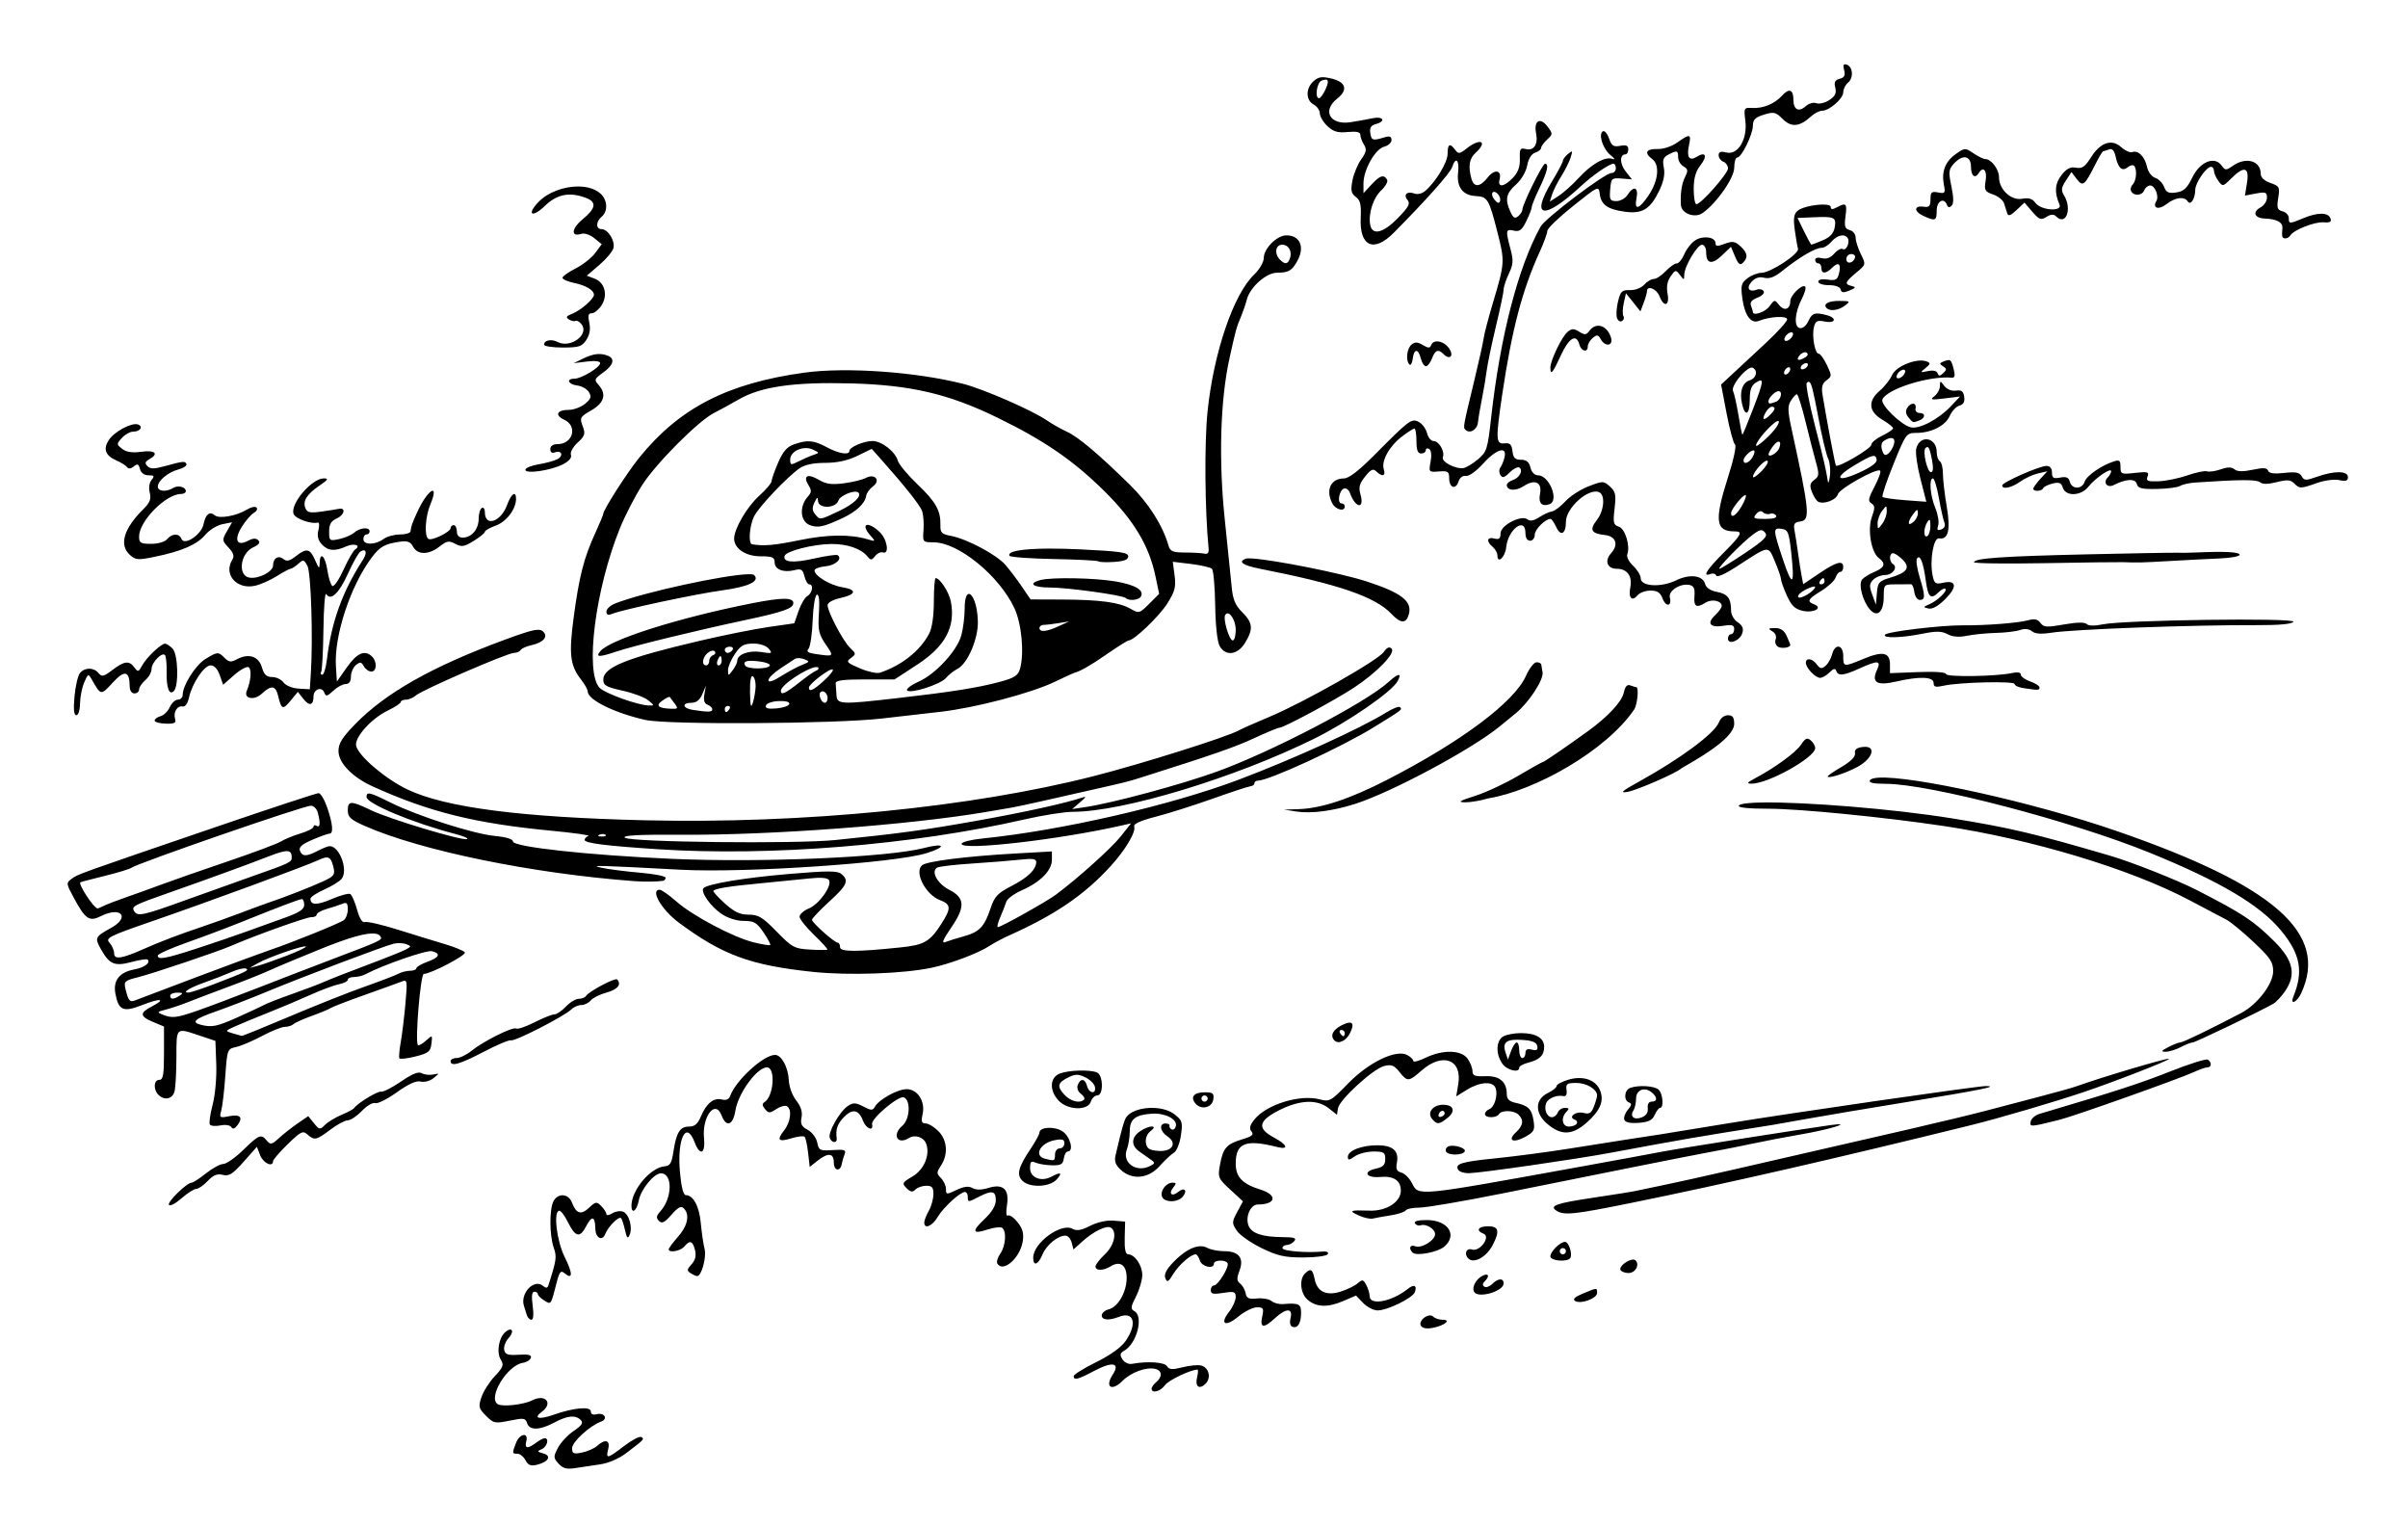 <?xml version="1.0" encoding="UTF-8" standalone="no"?>
<!-- Created with Inkscape (http://www.inkscape.org/) -->

<svg
   width="409.002mm"
   height="259.071mm"
   viewBox="0 0 409.002 259.071"
   version="1.1"
   id="svg5"
   xml:space="preserve"
   inkscape:version="1.2.2 (b0a8486, 2022-12-01)"
   sodipodi:docname="UFOinapark-pdcomic.svg"
   xmlns:inkscape="http://www.inkscape.org/namespaces/inkscape"
   xmlns:sodipodi="http://sodipodi.sourceforge.net/DTD/sodipodi-0.dtd"
   xmlns="http://www.w3.org/2000/svg"
   xmlns:svg="http://www.w3.org/2000/svg"
   xmlns:rdf="http://www.w3.org/1999/02/22-rdf-syntax-ns#"
   xmlns:cc="http://creativecommons.org/ns#"
   xmlns:dc="http://purl.org/dc/elements/1.1/"><sodipodi:namedview
     id="namedview7"
     pagecolor="#ffffff"
     bordercolor="#000000"
     borderopacity="0.25"
     inkscape:showpageshadow="2"
     inkscape:pageopacity="0.0"
     inkscape:pagecheckerboard="0"
     inkscape:deskcolor="#d1d1d1"
     inkscape:document-units="mm"
     showgrid="false"
     inkscape:zoom="0.27"
     inkscape:cx="1183.3333"
     inkscape:cy="216.66667"
     inkscape:window-width="1652"
     inkscape:window-height="1099"
     inkscape:window-x="0"
     inkscape:window-y="25"
     inkscape:window-maximized="0"
     inkscape:current-layer="layer1" /><defs
     id="defs2" /><g
     inkscape:label="Layer 1"
     inkscape:groupmode="layer"
     id="layer1"
     transform="translate(402.283,-309.472)"><path
       id="path1706"
       style="fill:#000000;stroke-width:0.529"
       d="m -88.951,320.389 c -0.251,0.037 -0.274,0.342 -0.103,0.993 0.234,0.895 0.049,1.257 -0.752,1.467 -0.81,0.212 -0.99,0.571 -0.753,1.512 0.234,0.933 -0.014,1.447 -1.015,2.103 -0.729,0.478 -1.718,0.717 -2.199,0.532 -0.489,-0.188 -1.293,0.043 -1.823,0.523 -1.169,1.058 -2.073,0.579 -2.073,-1.098 0,-1.751 -0.736,-2.028 -1.914,-0.72 -1.257,1.396 -3.224,2.21 -5.088,2.107 -1.403,-0.077 -1.437,-0.012 -1.162,2.178 0.392,3.109 -1.259,5.875 -3.212,5.385 -0.973,-0.244 -1.324,-0.121 -1.324,0.462 0,0.437 0.357,0.931 0.794,1.099 0.437,0.168 0.794,0.68 0.794,1.138 0,0.881 -4.586,6.079 -5.364,6.079 -0.251,0 -0.457,-1.159 -0.457,-2.575 0,-1.819 0.328,-2.992 1.118,-3.997 1.263,-1.606 0.933,-2.44 -0.589,-1.489 -1.295,0.809 -1.777,0.075 -1.32,-2.006 0.413,-1.881 0.141,-1.938 -1.999,-0.414 -0.954,0.68 -2.359,1.14 -3.389,1.111 -1.906,-0.054 -2.281,0.67 -0.877,1.696 1.31,0.958 1.074,3.627 -0.536,6.06 -1.68,2.539 -2.56,2.77 -2.118,0.556 0.369,-1.847 -0.512,-2.152 -1.525,-0.529 -0.364,0.582 -1.213,1.058 -1.888,1.058 -1.095,0 -1.21,-0.214 -1.063,-1.984 0.157,-1.896 0.242,-1.978 1.929,-1.844 l 1.765,0.141 -1.074,-1.364 c -1.022,-1.299 -1.032,-2.886 -0.018,-2.886 0.26,0 0.473,-0.384 0.473,-0.855 0,-0.635 -0.354,-0.788 -1.374,-0.593 -1.143,0.219 -1.461,0.008 -1.903,-1.261 -0.292,-0.838 -0.766,-1.378 -1.052,-1.201 -0.798,0.493 0.02,3.004 1.318,4.049 0.743,0.598 0.843,0.822 0.28,0.623 -1.225,-0.432 -3.55,0.902 -5.741,3.295 -1.021,1.115 -2.532,2.465 -3.357,2.999 l -1.501,0.97 0.392,-1.235 c 0.215,-0.68 0.918,-2.07 1.561,-3.088 0.643,-1.019 1.356,-2.446 1.586,-3.171 0.375,-1.181 0.328,-1.243 -0.452,-0.596 -0.479,0.397 -0.87,0.919 -0.87,1.16 0,0.241 -0.833,1.82 -1.851,3.508 -3.782,6.272 -1.385,6.639 4.957,0.758 1.981,-1.837 4.794,-3.766 5.493,-3.772 0.218,-0.001 0.397,0.355 0.397,0.792 0,0.437 -0.341,0.794 -0.757,0.794 -1.099,0 -11.227,7.665 -12.026,9.101 -3.803,6.838 -6.851,18.604 -8.39,32.392 -0.606,5.424 -0.742,5.856 -2.25,7.124 -0.883,0.743 -1.986,1.409 -2.453,1.481 -1.368,0.211 -3.799,-1.073 -3.502,-1.849 0.371,-0.966 -0.658,-2.741 -1.589,-2.741 -0.421,0 -0.915,-0.601 -1.1,-1.336 -0.185,-0.735 -0.805,-1.588 -1.378,-1.894 -1.242,-0.665 -1.593,-0.406 -7.419,5.465 -2.77,2.791 -4.481,4.116 -5.317,4.116 -2.254,0 -3.171,1.999 -1.956,4.268 0.568,1.062 2.098,1.422 2.098,0.494 0,-0.291 -0.255,-0.529 -0.566,-0.529 -0.775,0 -0.388,-2.245 0.434,-2.516 0.364,-0.12 0.817,0.219 1.008,0.752 0.934,2.61 2.529,2.823 1.788,0.239 -0.345,-1.203 -0.183,-1.822 0.794,-3.035 0.985,-1.225 1.359,-1.395 1.901,-0.864 1.005,0.985 1.637,0.801 1.265,-0.37 -0.448,-1.41 0.95,-3.927 3.084,-5.555 0.974,-0.743 1.926,-1.351 2.117,-1.351 0.191,0 0.347,0.953 0.347,2.117 0,1.529 0.221,2.117 0.794,2.117 0.437,0 0.794,-0.252 0.794,-0.56 0,-0.308 0.26,-0.4 0.577,-0.204 0.348,0.215 0.443,1.069 0.24,2.153 -0.331,1.766 -0.308,1.794 1.408,1.659 1.529,-0.121 1.745,0.02 1.745,1.139 0,1.631 1.123,2.041 1.586,0.579 0.21,-0.662 0.719,-1.051 1.255,-0.96 0.517,0.088 1.765,-0.803 2.928,-2.091 2.257,-2.499 4.116,-3.038 3.63,-1.053 -0.16,0.655 -0.482,1.437 -0.714,1.737 -0.232,0.301 -0.226,0.865 0.014,1.254 0.344,0.557 0.677,0.465 1.576,-0.434 0.627,-0.627 1.359,-1.005 1.627,-0.839 0.729,0.45 0.047,1.769 -1.103,2.134 -0.555,0.176 -1.01,0.55 -1.01,0.831 0,0.978 1.512,1.08 2.864,0.194 1.911,-1.252 3.171,-0.657 2.777,1.312 -0.314,1.568 0.31,2.234 1.635,1.747 1.653,-0.608 -0.062,-4.893 -1.958,-4.893 -0.594,0 -1.099,-0.513 -1.302,-1.323 -0.239,-0.954 -0.689,-1.323 -1.61,-1.323 -1,0 -1.314,-0.316 -1.445,-1.455 -0.133,-1.154 -0.414,-1.429 -1.358,-1.329 -1.477,0.156 -1.514,-0.677 -0.37,-8.367 1.636,-10.995 3.397,-17.688 6.352,-24.149 0.712,-1.556 1.294,-3.16 1.294,-3.563 0,-0.403 1.965,-2.3 4.366,-4.216 4.339,-3.462 4.367,-3.476 4.543,-2.056 0.228,1.834 1.325,2.611 4.258,3.013 2.962,0.406 4.317,-0.416 5.827,-3.535 0.77,-1.59 1.021,-2.832 0.798,-3.947 -0.259,-1.296 -0.106,-1.744 0.754,-2.205 1.478,-0.791 1.678,-0.737 1.678,0.454 0,0.568 0.409,1.26 0.908,1.54 0.759,0.425 0.806,0.713 0.287,1.747 -0.599,1.193 -0.849,2.851 -0.726,4.82 0.09,1.435 2.359,2.275 3.667,1.359 2.395,-1.677 5.388,-5.96 5.388,-7.71 0,-0.951 0.234,-1.73 0.519,-1.73 0.733,0 2.656,-3.942 2.656,-5.446 0,-0.976 0.417,-1.384 1.872,-1.83 1.689,-0.518 1.999,-0.446 3.183,0.738 1.458,1.458 2.862,1.34 4.769,-0.401 0.601,-0.549 1.462,-0.998 1.913,-0.998 1.241,0 3.609,-2.065 3.609,-3.148 0,-0.525 0.369,-1.261 0.82,-1.635 0.968,-0.803 0.819,-2.702 -0.239,-3.051 -0.136,-0.045 -0.244,-0.063 -0.328,-0.051 z m -89.015,2.223 c -0.452,0.068 -0.804,0.279 -1.223,0.658 -1.338,1.211 -1.325,3.222 0.026,3.945 0.582,0.312 1.058,0.993 1.058,1.514 0,0.521 0.579,1.492 1.287,2.157 1.013,0.951 1.747,1.166 3.44,1.005 1.511,-0.144 2.153,-0.002 2.153,0.477 0,0.375 0.276,1.124 0.614,1.665 0.497,0.795 0.405,1.278 -0.484,2.525 -0.604,0.848 -1.271,2.464 -1.483,3.593 -0.312,1.662 -0.201,2.184 0.581,2.756 0.761,0.556 0.937,1.308 0.833,3.547 -0.226,4.879 2.202,5.983 5.606,2.551 5.54,-5.586 9.611,-10.162 9.927,-11.156 0.582,-1.833 1.254,-1.25 1.01,0.875 -0.288,2.498 0.771,3.929 2.989,4.041 2.017,0.101 2.243,0.477 3.69,6.143 1.273,4.985 1.259,5.201 -0.742,11.908 -0.782,2.619 -1.5,5.358 -1.596,6.085 -0.096,0.728 -0.807,3.942 -1.581,7.144 -1.919,7.938 -1.93,7.997 -1.52,8.407 0.748,0.748 2.005,3.2e-4 2.133,-1.268 0.073,-0.725 0.375,-2.508 0.67,-3.964 0.295,-1.455 0.656,-3.598 0.803,-4.763 0.147,-1.164 0.857,-4.577 1.579,-7.583 0.722,-3.007 1.314,-5.827 1.314,-6.269 0,-0.442 0.399,-1.644 0.886,-2.671 0.748,-1.577 0.789,-2.226 0.265,-4.188 -0.847,-3.167 -0.799,-3.429 0.569,-3.106 0.963,0.227 1.368,-0.079 2.117,-1.599 0.509,-1.034 0.926,-2.109 0.926,-2.39 0,-0.281 0.595,-1.744 1.323,-3.253 1.34,-2.778 1.648,-4.144 0.926,-4.115 -0.432,0.018 -3.836,6.933 -3.836,7.793 0,0.29 -0.32,0.794 -0.711,1.118 -0.552,0.458 -0.847,0.289 -1.323,-0.754 -0.952,-2.089 -0.74,-3.121 0.948,-4.625 0.903,-0.804 1.705,-2.17 1.907,-3.244 0.217,-1.155 0.726,-1.975 1.351,-2.174 0.552,-0.175 1.004,-0.531 1.004,-0.791 0,-0.26 0.46,-0.902 1.023,-1.426 0.988,-0.921 0.991,-0.997 0.072,-2.214 -1.256,-1.665 -2.372,-1.004 -1.941,1.149 0.38,1.901 -0.387,3.029 -1.807,2.657 -0.883,-0.231 -1.015,-0.002 -0.953,1.649 0.051,1.349 -0.293,2.306 -1.164,3.233 -1.473,1.568 -2.65,1.732 -2.28,0.317 0.424,-1.62 -0.84,-1.853 -2.007,-0.369 -1.324,1.683 -2.361,1.749 -2.782,0.177 -0.567,-2.116 -0.355,-3.387 0.726,-4.366 2.119,-1.918 0.826,-2.579 -1.486,-0.76 -1.24,0.976 -1.454,1.004 -1.995,0.265 -0.893,-1.221 -1.282,-1.013 -1.282,0.681 0,1.461 -2.087,4.885 -3.874,6.356 -0.481,0.395 -1.257,0.574 -1.724,0.395 -1.25,-0.48 -1.979,0.16 -1.222,1.073 0.525,0.632 0.219,1.201 -1.692,3.148 -2.441,2.487 -4.28,2.921 -4.629,1.092 -0.359,-1.882 0.499,-4.589 1.853,-5.845 0.751,-0.696 1.202,-1.529 1.003,-1.851 -0.564,-0.913 -1.205,-0.705 -2.659,0.864 l -1.344,1.45 v -1.664 c 0,-2.318 1.994,-5.853 3.517,-6.235 0.685,-0.172 1.245,-0.681 1.245,-1.132 0,-0.604 -0.313,-0.724 -1.191,-0.458 -2.007,0.609 -2.218,0.545 -2.411,-0.726 -0.135,-0.889 0.118,-1.309 0.914,-1.517 1.85,-0.484 1.277,-1.393 -0.619,-0.983 -0.946,0.204 -2.61,0.504 -3.699,0.665 -3.462,0.512 -4.825,-1.963 -2.212,-4.018 1.877,-1.477 1.484,-2.82 -0.998,-3.408 -0.814,-0.193 -1.364,-0.267 -1.816,-0.198 z m 0.856,0.381 c 0.519,0.004 0.48,0.55 -0.074,1.744 -0.361,0.777 -0.834,1.416 -1.052,1.416 -0.765,0.008 -0.388,-2.678 0.42,-2.988 0.299,-0.115 0.534,-0.173 0.707,-0.172 z m 133.234,10.704 c -1.102,0.041 -2.226,0.876 -3.225,2.458 -1.041,1.649 -1.534,1.992 -2.57,1.794 -0.95,-0.182 -1.588,0.143 -2.459,1.25 -1.138,1.446 -1.241,2.932 -0.348,4.998 0.55,1.273 -3.139,1.025 -4.09,-0.275 -0.525,-0.719 -1.136,-0.908 -2.246,-0.696 -1.854,0.354 -3.933,-1.57 -3.933,-3.64 0,-1.361 -1.299,-3.086 -2.336,-3.102 -0.317,-0.004 -1.222,-0.448 -2.012,-0.984 -1.409,-0.956 -1.469,-0.952 -3.042,0.167 -1.773,1.262 -2.416,2.981 -1.963,5.246 0.27,1.351 0.178,1.466 -0.996,1.241 -1.112,-0.213 -1.293,-0.048 -1.293,1.171 0,1.151 -0.216,1.387 -1.142,1.253 -1.675,-0.243 -1.722,0.787 -0.071,1.553 2.036,0.946 2.272,0.85 2.272,-0.926 0,-1.607 1.248,-2.271 1.742,-0.926 0.162,0.443 0.423,0.486 0.787,0.132 0.372,-0.362 0.361,-1.399 -0.034,-3.287 -0.51,-2.435 -0.464,-2.884 0.398,-3.836 1.502,-1.66 2.929,-1.412 2.929,0.508 0,1.559 0.678,2.101 1.323,1.058 0.754,-1.221 1.449,-0.455 1.167,1.286 -0.266,1.642 -0.147,1.865 1.261,2.355 0.855,0.298 1.693,0.97 1.862,1.493 0.17,0.523 0.411,1.284 0.536,1.692 0.172,0.561 0.557,0.432 1.581,-0.529 l 1.353,-1.27 1.334,1.549 c 1.169,1.358 1.464,1.466 2.399,0.882 0.765,-0.478 1.227,-0.504 1.638,-0.093 1.687,1.687 2.778,-1.289 1.325,-3.615 -0.503,-0.805 -0.438,-1.283 0.332,-2.458 l 0.955,-1.458 0.893,1.182 c 1.032,1.369 1.34,1.127 3.153,-2.471 0.623,-1.237 1.228,-2.249 1.344,-2.249 0.116,0 0.565,-0.136 0.997,-0.302 0.555,-0.213 0.891,0.175 1.142,1.317 0.419,1.906 1.114,2.472 2.066,1.682 0.378,-0.314 0.844,-0.414 1.036,-0.222 0.554,0.554 0.404,2.55 -0.241,3.195 -0.324,0.324 -0.429,0.848 -0.234,1.165 0.517,0.837 1.864,0.704 2.218,-0.219 0.168,-0.437 0.621,-0.794 1.007,-0.794 0.805,0 1.532,1.846 1.04,2.642 -0.745,1.206 0.388,1.569 1.693,0.543 1.497,-1.178 3.072,-1.386 3.631,-0.482 0.476,0.771 1.269,-0.449 1.281,-1.97 0.008,-1.196 1.877,-3.908 2.692,-3.908 0.27,0 0.491,0.312 0.491,0.692 0,0.381 0.334,1.151 0.743,1.71 0.722,0.987 0.786,0.975 2.189,-0.428 2.185,-2.185 3.101,-1.935 2.675,0.733 l -0.348,2.179 1.869,-0.35 c 1.635,-0.307 1.869,-0.218 1.869,0.713 0,0.585 -0.492,1.326 -1.091,1.647 -1.421,0.761 -1.04,1.82 0.678,1.887 2.102,0.082 3.135,0.649 3.031,1.664 -0.052,0.511 -0.067,1.108 -0.033,1.326 v 0.001 c 0.087,0.568 0.999,0.49 1.375,-0.118 0.579,-0.937 4.142,-2.343 5.646,-2.228 1.128,0.086 1.405,-0.078 1.171,-0.689 -0.391,-1.02 -2.181,-1.022 -4.61,-0.008 -2.364,0.987 -2.463,0.986 -2.463,-0.05 0,-0.464 -0.475,-0.968 -1.055,-1.119 -0.895,-0.234 -1.007,-0.577 -0.738,-2.26 0.297,-1.856 0.212,-2.022 -1.326,-2.558 -1.041,-0.363 -1.643,-0.933 -1.643,-1.553 0,-2.217 -2.486,-2.938 -4.723,-1.371 -1.173,0.822 -1.297,0.819 -1.933,-0.05 -1.206,-1.649 -3.674,-0.628 -4.975,2.06 -0.879,1.817 -1.441,2.338 -2.721,2.526 -1.304,0.191 -1.7,0.008 -2.067,-0.956 -0.249,-0.656 -0.927,-1.343 -1.506,-1.527 -0.596,-0.189 -1.197,-0.995 -1.387,-1.86 -0.384,-1.747 -1.504,-2.873 -2.498,-2.511 -0.374,0.136 -1.202,-0.228 -1.841,-0.808 -0.614,-0.558 -1.267,-0.819 -1.929,-0.795 z m -260.094,7.446 c -2.45,-0.039 -5.262,0.938 -6.933,2.717 -1.978,2.106 -0.949,2.633 1.153,0.591 2.069,-2.01 4.211,-2.43 6.991,-1.374 1.864,0.709 1.702,1.769 -0.556,3.63 -1.916,1.579 -2.054,3.056 -0.233,2.477 0.529,-0.168 1.493,0.151 2.205,0.729 l 1.265,1.027 -1.106,1.499 c -0.608,0.825 -2.11,2.007 -3.338,2.627 -1.228,0.62 -2.227,1.335 -2.22,1.587 0.008,0.253 0.895,0.643 1.974,0.867 2.01,0.418 3.367,1.23 3.367,2.017 0,0.694 -2.244,2.65 -3.687,3.212 -1.028,0.401 -1.145,0.607 -0.554,0.973 0.413,0.256 0.913,0.363 1.112,0.24 0.199,-0.123 0.644,0.115 0.988,0.53 1.444,1.74 -1.803,4.202 -4.029,3.055 -1.07,-0.551 -2.298,-0.307 -2.298,0.457 0,0.267 1.423,0.485 3.163,0.485 2.776,0 3.267,-0.159 4.015,-1.301 0.577,-0.881 0.738,-1.822 0.499,-2.91 -0.268,-1.221 -0.166,-1.609 0.422,-1.609 0.426,0 1.164,-0.593 1.64,-1.32 1.14,-1.739 0.596,-3.89 -1.151,-4.555 l -1.332,-0.507 2.127,-1.821 c 1.17,-1.002 2.25,-2.288 2.4,-2.86 0.321,-1.226 -0.932,-3.225 -2.023,-3.225 -0.998,0 -0.98,-1.278 0.03,-2.117 1.093,-0.907 0.995,-2.828 -0.199,-3.909 -0.884,-0.8 -2.223,-1.19 -3.693,-1.213 z m 155.521,0.918 c 0.158,0.026 0.354,0.137 0.575,0.358 0.319,0.319 0.485,0.865 0.369,1.213 -0.146,0.438 -0.433,0.366 -0.929,-0.232 -0.615,-0.741 -0.488,-1.419 -0.014,-1.339 z m 56.411,2.184 c -1.31,-0.163 -4.037,0.294 -4.895,1.007 -0.661,0.548 -0.772,1.264 -0.51,3.246 0.186,1.399 0.435,2.837 0.555,3.198 0.28,0.841 -4.63,4.09 -6.203,4.106 -0.658,0.006 -1.736,0.427 -2.395,0.934 -1.056,0.813 -1.156,1.223 -0.849,3.467 0.388,2.828 1.469,4.296 2.776,3.767 1.861,-0.753 4.827,-0.917 4.827,-0.268 0,0.354 -1.578,2.111 -3.508,3.906 -1.929,1.794 -4.454,4.142 -5.611,5.217 l -2.103,1.954 0.941,4.925 c 0.517,2.709 1.158,5.071 1.425,5.25 0.273,0.183 -0.231,2.56 -1.15,5.43 -2.393,7.47 -2.183,9.326 1.054,9.326 1.523,0 1.255,0.52 -1.911,3.704 -2.87,2.886 -3.597,4.087 -2.135,3.526 0.418,-0.16 0.847,-0.03 0.954,0.29 0.111,0.334 1.537,-0.291 3.341,-1.466 5.785,-3.765 5.436,-3.714 6.614,-0.967 0.568,1.324 1.037,2.685 1.043,3.025 0.006,0.34 0.46,1.606 1.009,2.814 0.776,1.709 1.372,2.278 2.687,2.567 1.876,0.412 3.49,-0.503 1.938,-1.099 -1.292,-0.496 -1.088,-0.875 1.246,-2.315 1.155,-0.713 2.236,-1.725 2.402,-2.249 0.166,-0.524 0.525,-0.953 0.797,-0.953 0.271,0 0.493,-0.357 0.493,-0.794 0,-1.235 -1.103,-0.951 -4.069,1.046 l -2.732,1.84 -0.275,-1.443 c -0.152,-0.794 -0.421,-2.514 -0.597,-3.824 -0.177,-1.31 -0.442,-3.017 -0.59,-3.795 -0.223,-1.172 -0.06,-1.444 0.954,-1.587 1.74,-0.247 1.616,-1.557 -1.5,-15.881 -0.633,-2.909 -0.647,-3.731 -0.086,-4.63 0.376,-0.601 0.834,-1.093 1.019,-1.093 0.185,0 0.846,2.084 1.468,4.63 0.622,2.547 1.421,5.665 1.776,6.929 0.571,2.036 0.538,2.376 -0.284,2.978 -0.735,0.537 -0.822,0.957 -0.42,2.015 0.28,0.735 0.75,1.486 1.046,1.669 0.896,0.553 3.117,-0.259 3.371,-1.233 0.252,-0.963 6.666,-4.538 7.194,-4.01 0.169,0.169 -0.264,1.385 -0.963,2.703 -1.051,1.982 -1.143,2.473 -0.529,2.853 0.615,0.38 0.63,0.77 0.082,2.286 -0.779,2.155 -0.118,6.049 1.191,7.005 1.23,0.899 1.004,1.606 -0.746,2.331 -0.863,0.358 -1.811,0.941 -2.105,1.296 -0.67,0.808 0.108,3.75 1.358,5.131 1.254,1.385 2.317,0.352 2.317,-2.252 0,-2.042 0.012,-2.053 2.117,-2.053 1.164,0 2.295,-0.006 2.514,-0.016 0.218,-0.01 0.472,0.586 0.564,1.323 0.092,0.737 0.509,1.339 0.926,1.339 0.951,0 0.946,-0.669 -0.034,-3.898 -0.43,-1.416 -0.632,-2.815 -0.45,-3.11 0.509,-0.823 1.079,0.587 1.498,3.701 0.391,2.907 0.864,3.322 2.227,1.959 0.45,-0.45 0.952,-0.685 1.114,-0.523 0.372,0.372 -1.401,2.043 -2.803,2.642 -1.012,0.432 -1.014,0.462 -0.061,0.687 0.641,0.151 1.657,-0.425 2.844,-1.612 2.077,-2.077 1.913,-3.264 -0.381,-2.761 -1.311,0.288 -1.5,0.15 -1.79,-1.301 -0.509,-2.546 0.178,-6.406 1.111,-6.24 1.566,0.278 1.98,-1.439 1.3,-5.4 -0.353,-2.058 -0.642,-4.556 -0.642,-5.552 0,-0.996 -0.238,-1.959 -0.529,-2.138 -0.291,-0.18 -0.529,-0.88 -0.529,-1.554 0,-2.534 -2.869,-3.022 -3.479,-0.592 -0.162,0.647 0.157,2.942 0.71,5.1 l 1.006,3.925 -3.574,-0.267 c -1.966,-0.147 -3.705,-0.397 -3.863,-0.556 -0.159,-0.159 0.678,-2.669 1.86,-5.58 2.095,-5.16 2.191,-5.292 3.85,-5.292 2.574,0 4.961,-1.207 5.703,-2.882 0.365,-0.825 1.107,-1.615 1.648,-1.757 0.677,-0.177 0.93,-0.642 0.81,-1.487 -0.134,-0.948 -0.456,-1.19 -1.409,-1.056 -0.736,0.103 -1.53,-0.218 -1.967,-0.794 -0.707,-0.932 -0.734,-0.931 -0.75,0.034 -0.01,0.55 -0.433,1.318 -0.943,1.707 -0.797,0.609 -0.559,0.662 1.72,0.38 l 2.646,-0.327 -1.587,1.679 c -2.082,2.203 -5.38,3.923 -6.808,3.55 -1.667,-0.435 -5.139,-3.832 -4.805,-4.702 0.686,-1.788 7.957,-4.084 11.789,-3.724 0.506,0.048 0.606,-0.331 0.353,-1.336 -0.448,-1.784 -0.554,-1.875 -1.684,-1.442 -0.792,0.304 -0.816,0.431 -0.159,0.837 0.654,0.404 0.662,0.586 0.052,1.163 -0.572,0.541 -0.774,0.545 -0.965,0.023 -0.152,-0.414 -0.77,-0.548 -1.654,-0.361 -1.342,0.285 -1.362,0.26 -0.404,-0.516 0.868,-0.702 0.893,-0.859 0.187,-1.13 -1.61,-0.618 -5.172,0.781 -5.849,2.296 -0.351,0.786 -1.293,1.985 -2.093,2.665 -2.068,1.759 -1.924,3.549 0.397,4.919 1.019,0.601 1.852,1.263 1.852,1.472 0,0.208 -0.833,0.776 -1.852,1.262 -1.019,0.486 -1.853,1.185 -1.853,1.553 -0.001,0.633 -5.674,3.958 -6.006,3.52 -0.144,-0.19 -1.609,-7.943 -2.271,-12.017 -0.214,-1.317 -0.044,-1.936 0.678,-2.464 0.919,-0.672 0.922,-0.794 0.057,-2.608 -0.499,-1.046 -1.119,-1.902 -1.379,-1.902 -0.653,0 -1.194,-3.011 -0.813,-4.526 0.264,-1.054 0.552,-1.2 1.849,-0.941 1.807,0.361 2.116,-0.604 0.345,-1.079 -2.018,-0.541 -2.514,-0.382 -3.148,1.01 -0.35,0.769 -0.968,1.274 -1.444,1.18 -1.048,-0.205 -0.874,-2.626 0.361,-5.017 0.483,-0.934 0.732,-1.845 0.554,-2.023 -0.51,-0.51 -2.54,1.476 -2.54,2.485 0,1.384 -1.035,1.726 -1.902,0.628 -0.745,-0.944 -0.803,-0.936 -1.616,0.212 -0.701,0.989 -2.832,1.719 -2.832,0.969 0,-0.122 -0.143,-0.595 -0.318,-1.051 -0.219,-0.57 0.123,-0.998 1.09,-1.365 0.788,-0.3 1.254,-0.785 1.058,-1.102 -0.192,-0.311 -0.705,-0.43 -1.138,-0.264 -1.343,0.515 -1.881,-0.268 -0.917,-1.333 0.61,-0.674 1.304,-0.896 2.141,-0.686 0.868,0.218 1.756,-0.104 2.968,-1.075 3.092,-2.478 5.716,-4.015 6.852,-4.015 0.4,0 1.135,-0.476 1.633,-1.058 0.955,-1.115 2.24,-1.386 2.74,-0.577 0.434,0.702 -0.259,2.212 -0.849,1.848 -0.276,-0.171 -0.924,0.176 -1.44,0.771 -0.629,0.725 -1.318,0.983 -2.089,0.781 -0.674,-0.176 -1.15,-0.057 -1.15,0.289 0,0.325 0.238,0.591 0.529,0.591 0.291,0 0.529,0.357 0.529,0.794 0,1.036 0.767,1.009 1.84,-0.063 1.07,-1.07 1.56,-0.64 1.147,1.007 -0.264,1.052 -0.578,1.22 -1.916,1.023 -0.963,-0.141 -1.6,-2e-4 -1.6,0.354 0,0.324 0.817,0.589 1.814,0.589 1.104,0 1.88,0.285 1.984,0.729 0.132,0.563 0.47,0.605 1.493,0.184 1.084,-0.446 1.156,-0.585 0.397,-0.768 -1.288,-0.31 -1.173,-0.655 0.748,-2.259 1.674,-1.397 1.674,-1.398 0.794,-3.163 -0.484,-0.971 -0.881,-2.227 -0.881,-2.792 0,-0.565 -0.451,-1.144 -1.002,-1.288 -0.832,-0.218 -0.955,-0.612 -0.725,-2.332 0.296,-2.207 0.124,-2.383 -1.484,-1.522 -0.74,0.396 -1.023,0.376 -1.023,-0.069 0,-0.206 -0.279,-0.328 -0.715,-0.382 z m -0.026,2.09 c 1.535,0.068 1.646,0.493 1.391,1.827 -0.182,0.953 -0.823,1.625 -2.029,2.129 -0.969,0.405 -1.829,0.735 -1.911,0.735 -0.082,-9.4e-4 -0.647,-1.022 -1.255,-2.271 l -1.106,-2.27 2.861,-0.12 c 0.867,-0.036 1.537,-0.054 2.048,-0.031 z m -91.728,3.106 c -1.602,0 -3.839,2.241 -3.839,3.846 0,0.703 -0.71,1.927 -1.626,2.803 -3.518,3.364 -6.894,13.277 -7.924,23.271 -0.55,5.336 -0.459,16.868 0.183,23.262 0.07,0.701 -0.162,0.996 -0.687,0.873 -0.437,-0.102 -1.918,-0.187 -3.292,-0.193 -2.092,-0.006 -2.55,-0.192 -2.821,-1.138 -0.991,-3.464 -3.4,-7.258 -6.597,-10.39 -5.399,-5.288 -8.771,-8.125 -10.693,-8.996 -0.964,-0.437 -2.462,-1.284 -3.33,-1.882 -2.516,-1.735 -10.815,-5.362 -14.278,-6.24 -8.018,-2.035 -19.851,-2.872 -26.924,-1.905 -13.083,1.788 -21.288,6.01 -28.106,14.463 -2.074,2.571 -6.089,8.842 -6.089,9.508 0,0.172 -0.631,1.688 -1.403,3.37 -1.893,4.128 -2.695,7.27 -3.623,14.197 -0.846,6.314 -0.616,8.216 1.285,10.632 0.602,0.765 1.095,1.657 1.098,1.981 0.008,1.415 4.512,3.636 9.786,4.828 3.768,0.851 32.391,0.678 40.217,-0.244 2.619,-0.309 7.025,-0.813 9.79,-1.12 5.938,-0.66 15.482,-3.161 19.579,-5.129 1.601,-0.769 3.029,-1.43 3.175,-1.469 1.13,-0.299 2.853,-1.283 5.685,-3.245 1.818,-1.259 3.461,-2.29 3.65,-2.29 0.907,0 5.207,-4.115 6.57,-6.288 1.29,-2.056 1.484,-2.81 1.227,-4.759 l -0.305,-2.316 3.095,0.377 c 1.702,0.207 3.302,0.576 3.555,0.819 0.253,0.243 0.502,3.021 0.551,6.173 0.053,3.416 0.355,6.211 0.748,6.92 1.003,1.813 3.057,1.562 4.332,-0.529 1.422,-2.333 1.324,-3.382 -0.486,-5.191 -1.197,-1.197 -1.595,-2.155 -1.795,-4.324 -0.142,-1.533 -0.661,-6.597 -1.154,-11.254 -1.078,-10.173 -0.788,-20.428 0.78,-27.517 1.128,-5.098 1.119,-5.064 2.035,-7.299 0.333,-0.813 0.741,-2.015 0.905,-2.671 0.535,-2.133 3.288,-4.582 5.16,-4.59 1.946,-0.01 2.494,-0.326 3.413,-1.97 1.331,-2.382 0.489,-4.373 -1.85,-4.373 z m 71.665,0.368 c -0.696,-0.098 -1.56,0.046 -2.228,0.484 -0.661,0.433 -1.493,1.49 -1.849,2.349 -0.356,0.859 -0.933,1.562 -1.284,1.562 -0.35,0 -1.196,0.595 -1.88,1.323 -0.684,0.728 -1.591,1.323 -2.015,1.323 -0.424,0 -1.156,0.435 -1.627,0.966 -0.487,0.549 -1.529,0.949 -2.416,0.926 -1.378,-0.035 -1.616,0.193 -2.038,1.951 -0.263,1.095 -0.337,2.36 -0.163,2.811 0.173,0.451 0.558,0.67 0.856,0.486 0.298,-0.184 0.401,-0.561 0.229,-0.839 -0.172,-0.278 -0.146,-1.265 0.058,-2.192 l 0.37,-1.687 1.23,1.541 1.229,1.542 0.556,-1.465 c 0.306,-0.805 0.557,-1.686 0.557,-1.959 0,-1.064 1.642,-0.422 2.117,0.828 0.753,1.982 1.772,1.68 1.38,-0.409 -0.22,-1.172 -0.051,-2.123 0.522,-2.94 0.806,-1.151 0.881,-1.163 1.572,-0.252 0.697,0.92 0.726,0.918 0.742,-0.03 0.024,-1.424 2.205,-5.099 3.025,-5.099 0.385,0 0.697,0.577 0.697,1.292 0,1.964 0.978,2.158 2.677,0.53 l 1.533,-1.469 0.704,1.672 c 0.545,1.295 0.845,1.529 1.334,1.04 0.91,-0.91 0.781,-1.707 -0.454,-2.825 -0.911,-0.825 -1.335,-0.888 -2.646,-0.393 -1.229,0.464 -1.561,0.444 -1.561,-0.096 0,-0.532 -0.529,-0.873 -1.226,-0.972 z m -72.385,1.22 c 1.122,0 1.768,1.177 1.306,2.381 -0.368,0.959 -0.829,1.003 -1.673,0.159 -0.995,-0.995 -0.772,-2.54 0.367,-2.54 z m 96.673,1.587 c 0.461,0 0.744,0.283 0.628,0.628 -0.327,0.981 -1.467,1.144 -1.467,0.21 0,-0.461 0.377,-0.838 0.838,-0.838 z m -1.997,7.955 c -1.892,-0.016 -2.872,0.538 -2.178,1.232 0.578,0.578 2.03,0.374 3.104,-0.438 0.964,-0.729 0.906,-0.778 -0.926,-0.794 z m -40.477,4.292 c -0.693,-0.214 -1.444,0.02 -2,0.78 -0.532,0.727 -0.794,0.752 -1.735,0.164 -0.918,-0.573 -1.258,-0.569 -1.972,0.024 -0.988,0.82 -2.927,4.842 -2.927,6.07 0,1.401 0.402,0.931 1.784,-2.088 1.364,-2.98 2.639,-3.734 3.132,-1.852 0.312,1.193 1.435,1.451 1.435,0.33 0,-0.401 0.38,-1.045 0.844,-1.43 0.713,-0.591 0.925,-0.559 1.35,0.201 0.784,1.402 2.193,1.166 1.738,-0.29 -0.322,-1.032 -0.956,-1.694 -1.648,-1.908 z m 32.078,1.081 c 0.397,-0.132 0.595,0.066 0.463,0.463 -0.127,0.382 -0.544,0.799 -0.926,0.926 -0.397,0.132 -0.595,-0.066 -0.463,-0.463 0.127,-0.382 0.544,-0.799 0.926,-0.926 z m -59.645,1.531 c -0.599,-0.104 -1.134,0.087 -1.327,0.619 -0.19,0.525 -0.482,0.518 -1.409,-0.03 -0.903,-0.534 -1.339,-0.549 -1.92,-0.067 -0.801,0.665 -1.016,2.696 -0.356,3.367 0.218,0.222 0.472,-0.215 0.564,-0.97 0.213,-1.745 0.941,-1.772 1.373,-0.051 0.183,0.728 0.571,1.323 0.864,1.323 0.293,0 0.759,-0.595 1.036,-1.323 0.55,-1.446 1.061,-1.637 1.964,-0.734 1.078,1.078 1.818,0.287 0.925,-0.988 -0.451,-0.644 -1.115,-1.042 -1.714,-1.146 z m 62.441,1.882 c 0.319,0.197 0.244,0.503 -0.192,0.779 -1.141,0.723 -1.702,0.544 -0.988,-0.316 0.36,-0.433 0.891,-0.642 1.18,-0.463 z m -205.543,0.261 c -0.67,0.08 -1.398,0.327 -2.271,0.752 l -1.587,0.774 2.249,-0.275 c 1.364,-0.166 2.249,-0.061 2.249,0.269 0,0.714 -3.182,2.642 -4.366,2.642 -1.472,0.004 -1.073,0.973 0.475,1.158 0.771,0.092 1.664,0.599 1.984,1.127 0.473,0.779 0.348,1.151 -0.667,1.984 -0.687,0.564 -1.923,1.025 -2.747,1.025 -2.023,0 -2.458,0.913 -0.796,1.67 2.343,1.067 1.5,4.151 -1.135,4.151 -0.765,0 -1.216,0.316 -1.216,0.851 0,0.53 0.292,0.739 0.776,0.553 1.148,-0.441 1.526,0.578 0.429,1.154 -0.517,0.272 -1.953,0.662 -3.189,0.867 -1.237,0.205 -2.249,0.622 -2.249,0.927 0,0.763 4.343,0.125 6.402,-0.939 1.019,-0.527 1.514,-1.118 1.332,-1.592 -0.161,-0.418 0.343,-1.34 1.134,-2.073 1.257,-1.165 1.357,-1.496 0.858,-2.818 -0.532,-1.408 -0.443,-1.568 1.469,-2.669 2.219,-1.277 2.637,-2.773 1.211,-4.348 -0.756,-0.835 -0.69,-1.005 0.794,-2.062 1.775,-1.264 2.077,-2.378 0.78,-2.875 -0.638,-0.245 -1.249,-0.332 -1.919,-0.252 z m 205.489,1.518 c 0.291,0 0.381,0.238 0.202,0.529 -0.18,0.291 -0.565,0.529 -0.856,0.529 -0.291,0 -0.382,-0.238 -0.203,-0.529 0.18,-0.291 0.566,-0.529 0.857,-0.529 z m -2.864,0.718 c 0.096,0.037 0.155,0.131 0.155,0.277 0,0.291 -0.238,0.677 -0.529,0.857 -0.291,0.18 -0.529,0.088 -0.529,-0.203 0,-0.291 0.238,-0.676 0.529,-0.856 0.146,-0.09 0.278,-0.112 0.374,-0.075 z m -6.572,0.072 c 0.16,-0.048 0.296,-0.047 0.399,0.016 0.864,0.534 0.56,1.751 -0.524,2.095 -1.284,0.408 -1.799,1.931 -1.347,3.988 0.511,2.328 1.32,1.913 1.32,-0.678 0,-1.681 0.269,-2.422 1.058,-2.915 1.428,-0.892 1.361,-0.345 -0.567,4.656 -0.894,2.319 -1.679,4.217 -1.744,4.217 -0.065,0 -0.364,-1.488 -0.666,-3.307 -0.301,-1.819 -0.716,-3.68 -0.921,-4.135 -0.378,-0.838 1.873,-3.6 2.991,-3.938 z m 25.744,0.367 c 0.397,-0.132 0.595,0.066 0.463,0.463 -0.127,0.382 -0.544,0.799 -0.926,0.926 -0.397,0.132 -0.595,-0.066 -0.463,-0.463 0.127,-0.382 0.544,-0.799 0.926,-0.926 z m -15.792,2.033 c 0.385,0.183 0.715,1.654 1.556,6.106 0.601,3.182 1.338,6.279 1.636,6.883 0.298,0.604 0.444,1.914 0.322,2.91 -0.121,0.997 -0.279,1.455 -0.349,1.018 -0.365,-2.247 -0.64,-3.436 -2.234,-9.636 -0.952,-3.699 -1.562,-6.893 -1.356,-7.099 0.162,-0.162 0.296,-0.244 0.425,-0.183 z m -162.767,0.255 c 10.155,0.274 16.592,1.778 24.871,5.814 8.005,3.901 12.968,7.318 18.256,12.568 4.946,4.91 7.506,9.189 8.59,14.356 l 0.628,2.998 -1.694,1.694 c -1.646,1.646 -1.735,1.67 -3.153,0.85 -1.917,-1.109 -5.205,-1.552 -11.687,-1.575 l -5.301,-0.02 -1.497,-2.198 c -0.823,-1.209 -2.079,-2.865 -2.792,-3.679 -1.513,-1.73 -6.523,-4.399 -9.203,-4.902 -1.593,-0.299 -1.858,-0.554 -1.824,-1.755 0.072,-2.521 -0.747,-4.001 -3.848,-6.958 -1.679,-1.601 -3.207,-3.439 -3.395,-4.087 -0.449,-1.543 -2.747,-3.322 -4.294,-3.322 -1.466,0 -3.922,1.048 -3.922,1.673 0,0.771 -1.794,0.483 -3.843,-0.615 -2.245,-1.203 -3.261,-1.294 -5.553,-0.495 -1.21,0.422 -1.894,1.211 -2.724,3.141 -0.61,1.418 -1.109,2.832 -1.109,3.143 0,0.311 -0.939,1.412 -2.086,2.448 -2.088,1.886 -4.264,5.6 -4.264,7.276 0,1.699 1.957,3.008 4.498,3.008 2.001,0 2.381,0.164 2.381,1.023 0,1.211 1.494,1.799 3.371,1.328 1.135,-0.285 1.399,-0.123 1.69,1.037 0.19,0.756 0.557,1.375 0.817,1.375 0.771,0 0.537,1.499 -0.308,1.972 -0.429,0.24 -1.107,1.383 -1.506,2.539 l -0.726,2.103 -4.351,0.624 c -2.393,0.343 -7.609,1.388 -11.591,2.32 -12.589,2.947 -16.5,4.519 -16.5,6.629 0,0.97 0.496,1.252 3.279,1.87 1.804,0.4 3.768,1.136 4.366,1.636 v 0.001 c 1.074,0.899 1.075,0.908 0.028,0.873 -1.864,-0.062 -7.378,-2.049 -8.292,-2.989 -2.536,-2.608 -0.753,-16.719 3.417,-27.047 0.891,-2.206 2.627,-5.567 3.857,-7.469 2.397,-3.706 9.543,-10.864 12.139,-12.159 0.868,-0.433 2.769,-1.475 4.224,-2.313 3.783,-2.18 9.366,-2.976 19.051,-2.715 z m 157.532,1.317 c 0.775,0 0.436,1.469 -0.414,1.795 -1.095,0.42 -1.28,0.406 -1.28,-0.102 0,-0.548 1.146,-1.693 1.694,-1.693 z m 22.898,2.132 c -0.299,-0.026 -0.702,0.2 -1.013,0.694 -0.333,0.528 -0.267,1.068 0.197,1.628 v 10e-4 c 0.796,0.959 0.737,0.942 1.846,0.517 1.073,-0.412 1.086,-1.267 0.02,-1.267 -0.449,0 -0.747,-0.341 -0.661,-0.759 0.105,-0.511 -0.09,-0.788 -0.389,-0.813 z m -24.044,0.514 c 0.721,0 0.635,0.481 -0.245,1.36 -1.082,1.082 -1.493,0.933 -0.832,-0.302 0.312,-0.582 0.796,-1.058 1.077,-1.058 z m 0.933,2.452 c 0.128,-0.052 0.219,-0.052 0.261,0.016 0.182,0.294 -0.612,1.456 -1.764,2.581 -1.152,1.125 -2.091,1.818 -2.087,1.541 0.012,-0.805 2.694,-3.773 3.589,-4.138 z m -278.416,0.564 c -1.023,-0.392 -4.011,1.192 -4.95,2.625 -1.013,1.546 -0.606,2.652 1.28,3.481 0.809,0.355 1.631,0.874 1.827,1.152 0.219,0.311 0.653,0.26 1.125,-0.132 0.625,-0.519 0.822,-0.438 1.049,0.43 0.174,0.667 0.72,1.07 1.452,1.07 0.978,0 1.064,0.131 0.52,0.788 -0.385,0.464 -0.511,1.353 -0.307,2.166 0.269,1.072 0.029,1.692 -1.076,2.784 -3.346,3.307 -4.171,6.087 -2.306,7.775 0.986,0.893 1.361,0.919 4.319,0.308 4.548,-0.939 7.109,-2.063 8.518,-3.737 0.667,-0.793 1.96,-1.591 2.872,-1.774 l 1.659,-0.332 -0.881,1.534 c -0.844,1.47 -0.831,1.586 0.277,2.766 0.824,0.877 1.014,1.458 0.66,2.017 -1.58,2.499 0.689,5.156 3.817,4.469 0.95,-0.209 2.622,-0.945 3.716,-1.635 1.093,-0.69 2.152,-1.255 2.353,-1.255 0.201,0 0.783,-0.376 1.292,-0.837 0.852,-0.771 0.975,-0.743 1.559,0.346 0.614,1.148 0.967,12.234 0.581,18.266 l -0.172,2.694 -1.894,-0.116 c -1.084,-0.066 -2.182,-0.51 -2.569,-1.04 -0.372,-0.509 -1.243,-0.925 -1.935,-0.925 -0.952,0 -1.376,-0.402 -1.745,-1.654 -0.555,-1.882 -2.251,-2.427 -4.237,-1.364 -1.005,0.538 -1.357,0.5 -2.075,-0.218 -1.089,-1.089 -1.221,-1.082 -3.282,0.175 -1.665,1.015 -3.857,4.473 -3.857,6.083 0,0.448 -0.362,0.814 -0.805,0.814 -0.443,0 -1.068,0.576 -1.388,1.278 -0.32,0.703 -1.03,1.395 -1.576,1.538 -0.547,0.143 -0.993,0.473 -0.993,0.734 v 10e-4 c 0,0.261 0.841,0.498 1.871,0.527 1.51,0.043 1.819,-0.117 1.6,-0.822 -0.347,-1.117 0.386,-2.301 1.295,-2.093 0.416,0.095 0.849,-0.516 1.065,-1.502 0.534,-2.444 2.575,-5.482 3.686,-5.482 0.603,0 1.179,0.618 1.538,1.648 l 0.575,1.647 1.89,-1.659 c 1.04,-0.913 2.138,-1.507 2.439,-1.321 0.548,0.339 0.394,2.365 -0.303,3.981 -0.598,1.386 1.254,1.73 2.585,0.481 1.55,-1.456 2.312,-1.35 2.725,0.381 0.562,2.349 0.797,2.445 2.11,0.852 l 1.247,-1.513 0.955,1.215 c 1.003,1.275 1.709,1.088 1.709,-0.453 0,-1.213 1.413,-1.717 1.822,-0.65 0.279,0.727 0.484,0.688 1.533,-0.298 0.666,-0.626 1.613,-1.138 2.103,-1.138 0.586,0 0.892,-0.431 0.892,-1.258 0,-0.692 0.38,-1.574 0.844,-1.96 0.712,-0.591 0.925,-0.559 1.35,0.201 0.277,0.496 0.849,0.9 1.271,0.9 0.928,0 1.015,-1.657 0.132,-2.539 -1.209,-1.209 -2.557,-0.641 -4.271,1.797 l -1.708,2.432 -0.166,-2.551 c -0.339,-5.2 2.462,-13.707 6.104,-18.539 1.376,-1.826 2.187,-2.28 4.739,-2.654 1.311,-0.192 1.81,-0.004 2.268,0.851 0.759,1.419 2.659,1.405 4.486,-0.031 1.237,-0.973 1.602,-1.036 2.677,-0.461 1.07,0.573 1.509,0.503 3.137,-0.503 1.041,-0.643 1.892,-1.34 1.892,-1.549 0,-0.209 0.836,-0.682 1.857,-1.051 1.814,-0.656 3.434,-2.8 3.434,-4.542 0,-1.441 -0.824,-0.881 -1.515,1.031 -1.048,2.897 -3.776,3.808 -3.776,1.261 0,-0.582 -0.238,-0.91 -0.529,-0.731 -0.291,0.18 -0.529,1.01 -0.529,1.845 0,1.751 -1.207,3.182 -2.684,3.182 -0.668,0 -1.02,-0.366 -1.02,-1.058 0,-0.582 -0.238,-1.058 -0.529,-1.058 -0.291,0 -0.529,0.22 -0.529,0.49 0,0.655 -3.179,2.216 -3.769,1.851 -0.733,-0.453 -0.543,-3.775 0.336,-5.879 1.603,-3.836 -0.494,-2.529 -2.28,1.421 -0.861,1.905 -0.986,2.266 -1.1,3.175 -0.036,0.291 -0.854,0.529 -1.817,0.529 -0.963,0 -2.213,0.349 -2.778,0.776 -1.36,1.028 -3.409,1.038 -3.409,0.016 0,-0.437 0.238,-0.794 0.529,-0.794 0.291,0 0.529,-0.238 0.529,-0.529 0,-0.775 -1.637,-0.646 -2.604,0.208 -0.459,0.404 -1.609,0.9 -2.555,1.101 -1.649,0.35 -1.72,0.298 -1.72,-1.275 0,-1.241 0.325,-1.789 1.336,-2.25 1.315,-0.599 1.529,-1.892 0.266,-1.6 -0.356,0.082 -1.691,0.292 -2.966,0.467 -1.912,0.262 -2.383,0.154 -2.679,-0.618 -0.463,-1.205 0.268,-2.349 2.45,-3.835 1.405,-0.957 1.542,-1.191 0.695,-1.191 -2.057,0 -5.772,4.371 -5.133,6.038 0.314,0.819 3.012,1.778 4.108,1.461 0.253,-0.073 0.301,0.5 0.106,1.273 -0.244,0.971 -0.074,1.715 0.549,2.403 1.037,1.145 2.236,1.255 4.155,0.38 1.347,-0.614 2.625,-0.187 1.532,0.512 -0.317,0.202 -1.205,1.75 -1.974,3.439 -0.769,1.689 -1.62,2.933 -1.891,2.766 -0.271,-0.168 -0.653,-1.371 -0.849,-2.674 -0.368,-2.454 -1.277,-3.27 -1.314,-1.178 -0.018,0.999 -0.142,0.913 -0.769,-0.529 -0.869,-1.999 -1.452,-2.115 -3.303,-0.658 -1.006,0.791 -1.526,0.914 -2.044,0.484 -0.881,-0.731 -1.8,-0.186 -1.8,1.068 0,1.073 -2.522,2.354 -4.053,2.059 -2.002,-0.386 -1.504,-4.139 0.681,-5.135 0.985,-0.449 1.248,-0.815 0.864,-1.199 -0.384,-0.384 -0.91,-0.362 -1.725,0.074 -1.919,1.027 -2.453,-0.124 -1.084,-2.339 0.642,-1.038 1.562,-2.109 2.046,-2.38 0.484,-0.271 0.693,-0.68 0.464,-0.909 -0.229,-0.229 -0.94,-0.089 -1.579,0.31 -1.751,1.094 -4.733,1.642 -5.494,1.01 -0.901,-0.747 -1.567,-0.222 -1.93,1.52 -0.37,1.782 -3.275,3.703 -3.745,2.477 -0.375,-0.977 -1.606,-0.954 -2.436,0.047 -0.378,0.456 -1.533,0.794 -2.711,0.794 -1.801,0 -2.052,-0.152 -2.052,-1.243 0,-2.607 4.548,-7.223 7.117,-7.223 0.451,0 0.821,-0.212 0.821,-0.472 0,-0.733 -1.336,-1.069 -2.165,-0.545 -1.121,0.71 -2.597,0.583 -2.597,-0.223 0,-1.007 1.735,-2.453 3.515,-2.929 0.832,-0.222 1.439,-0.626 1.349,-0.896 -0.187,-0.561 -0.555,-0.526 -3.706,0.346 -1.772,0.488 -2.422,0.487 -2.91,-0.006 -0.486,-0.491 -0.418,-0.754 0.298,-1.158 1.69,-0.954 1.021,-1.606 -1.323,-1.289 -1.575,0.213 -2.554,0.066 -3.265,-0.489 -0.984,-0.768 -0.986,-0.826 -0.051,-1.859 0.531,-0.587 1.391,-1.067 1.911,-1.067 1.187,0 1.768,-0.856 0.826,-1.218 z m 297.992,2.329 c 0.3,0.102 0.411,0.439 0.268,0.988 -0.15,0.573 -0.584,1.3 -0.964,1.615 -0.526,0.437 -0.78,0.299 -1.058,-0.578 -0.233,-0.735 -0.106,-1.317 0.352,-1.607 0.613,-0.389 1.103,-0.521 1.403,-0.419 z m -19.236,0.589 c 0.208,0.076 0.248,0.455 0.004,1.093 -0.326,0.851 -1.838,1.709 -1.808,1.026 0.01,-0.209 0.364,-0.84 0.789,-1.4 0.431,-0.57 0.808,-0.796 1.016,-0.719 z m 25.169,0.91 c 0.294,0.012 0.499,0.657 0.803,2.285 0.24,1.284 0.172,1.984 -0.193,1.984 -0.631,0 -1.452,-3.568 -0.939,-4.081 0.125,-0.125 0.232,-0.192 0.33,-0.188 z m -190.581,0.179 c 0.433,-0.012 0.87,0.064 1.265,0.248 1.157,0.538 1.162,0.567 0.137,0.903 -0.582,0.191 -1.713,0.682 -2.514,1.09 -1.347,0.687 -1.455,0.664 -1.455,-0.303 0,-1.075 1.266,-1.903 2.566,-1.939 z m 11.282,0.132 1.674,1.882 c 3.888,4.369 6.464,7.607 6.857,8.621 0.231,0.596 0.35,2.046 0.265,3.223 -0.154,2.122 -0.139,2.137 1.697,2.143 4.213,0.006 11.128,5.634 13.732,11.175 1.239,2.635 1.706,7.659 0.959,10.315 -0.32,1.137 -0.931,1.529 -3.44,2.208 -3.668,0.992 -8.159,1.707 -17.337,2.756 -9.765,1.117 -10.301,1.089 -10.398,-0.527 -0.044,-0.728 -0.103,-1.621 -0.132,-1.984 -0.039,-0.486 1.277,-0.661 4.974,-0.661 h 5.027 l 3.808,-2.484 c 4.81,-3.138 6.565,-6.408 5.757,-10.719 -0.299,-1.596 -1.852,-3.995 -2.586,-3.995 -0.168,0 -0.306,1.772 -0.306,3.938 0,2.446 -0.297,4.513 -0.784,5.456 -1.513,2.926 -4.695,5.453 -8.399,6.671 -0.508,0.167 -2.032,-0.171 -3.387,-0.752 -2.234,-0.958 -2.376,-1.121 -1.519,-1.748 0.901,-0.659 0.896,-0.738 -0.121,-1.704 -1.198,-1.138 -3.839,-6.141 -3.839,-7.271 0,-0.43 0.893,-0.932 2.149,-1.208 2.758,-0.606 2.905,-1.422 0.331,-1.841 -2.107,-0.342 -4.816,-2.008 -4.691,-2.885 0.04,-0.28 0.891,-0.582 1.89,-0.671 1.661,-0.148 2.922,-1.329 2.015,-1.889 -0.207,-0.128 -1.984,0.128 -3.948,0.568 -3.624,0.813 -5.407,0.653 -5.039,-0.451 0.274,-0.821 4.856,-1.984 7.93,-2.012 2.66,-0.025 5.035,0.786 6.11,2.087 0.589,0.712 0.734,0.708 1.323,-0.04 0.364,-0.462 0.959,-0.74 1.323,-0.617 1.161,0.391 0.732,-2.26 -0.563,-3.477 -2.04,-1.916 -3.333,-1.409 -1.553,0.61 0.899,1.02 0.887,1.04 -0.397,0.659 -3.049,-0.903 -6.82,-0.862 -11.642,0.125 -4.325,0.886 -6.074,1.037 -8.07,0.698 -0.68,-0.116 -0.435,-3.222 0.378,-4.796 0.849,-1.643 5.591,-6.636 7.692,-8.101 0.881,-0.614 2.334,-0.926 4.351,-0.926 2.052,-0.002 3.816,-0.386 5.469,-1.19 z m 149.787,0.254 c 0.243,0 0.187,0.476 -0.124,1.058 -0.559,1.045 -1.587,1.456 -1.587,0.635 0,-0.557 1.149,-1.693 1.712,-1.693 z m 20.132,0.977 c 0.519,-0.126 0.679,0.1 0.765,0.611 0.086,0.514 -0.983,1.296 -3.035,2.22 -3.85,1.733 -4.287,0.837 -0.645,-1.324 1.52,-0.901 2.397,-1.381 2.916,-1.507 z m 41.634,0.766 c -0.149,0.01 -0.337,0.057 -0.572,0.131 -2.108,0.669 -4.649,2.435 -4.973,3.457 -0.416,1.309 -2.166,1.324 -2.506,0.022 -0.197,-0.754 -0.6,-0.932 -1.649,-0.732 -1.145,0.219 -1.388,0.069 -1.388,-0.855 0,-0.711 -0.338,-1.121 -0.926,-1.127 -1.171,-0.008 -7.507,2.781 -7.527,3.313 -0.027,0.742 1.611,0.401 3.05,-0.636 0.789,-0.568 2.149,-1.198 3.022,-1.398 l 1.587,-0.364 -1.191,1.299 c -0.655,0.715 -1.191,1.462 -1.191,1.662 0,0.522 1.465,0.449 1.675,-0.084 0.097,-0.246 0.815,-0.604 1.596,-0.795 1.13,-0.277 1.487,-0.132 1.755,0.711 v 0.001 c 0.481,1.516 3.083,1.416 4.328,-0.165 1.159,-1.472 3.875,-3.326 3.875,-2.646 0,0.266 -0.265,0.749 -0.589,1.073 -0.855,0.855 -0.072,1.842 1.018,1.285 2.081,-1.065 3.677,-1.146 3.924,-0.201 0.198,0.758 0.81,0.911 3.436,0.859 1.758,-0.035 3.522,-0.266 3.92,-0.515 0.399,-0.249 1.559,-0.508 2.578,-0.577 7.658,-0.517 10.396,-0.53 10.979,-0.053 0.451,0.368 1.36,0.363 2.854,-0.016 1.752,-0.445 2.344,-0.404 2.949,0.201 0.942,0.942 1.087,0.939 3.904,-0.055 1.282,-0.452 2.948,-0.667 3.77,-0.487 1.126,0.247 1.474,0.126 1.474,-0.513 0,-1.074 -2.28,-1.105 -5.214,-0.069 -1.945,0.686 -2.222,0.678 -2.645,-0.076 -0.366,-0.654 -1.029,-0.78 -2.961,-0.562 -1.724,0.194 -2.567,0.077 -2.743,-0.382 -0.192,-0.501 -0.833,-0.539 -2.627,-0.156 -1.636,0.349 -2.589,0.327 -3.068,-0.07 -0.501,-0.416 -1.156,-0.416 -2.349,0 -0.91,0.317 -1.956,0.469 -2.326,0.337 -0.37,-0.132 -1.863,0.176 -3.319,0.682 -1.455,0.507 -3.654,0.959 -4.887,1.006 -1.904,0.073 -2.189,-0.048 -1.898,-0.807 0.3,-0.782 0.035,-0.858 -2.125,-0.615 -2.341,0.264 -2.468,0.211 -2.468,-1.016 0,-0.808 -0.105,-1.099 -0.553,-1.068 z m -59.391,0.051 c 0.196,0.196 -0.287,0.998 -1.072,1.783 -0.785,0.785 -1.42,1.194 -1.41,0.909 0.029,-0.839 2.094,-3.08 2.482,-2.692 z m -152.128,2.623 c -0.293,-0.016 -0.648,0.061 -1.035,0.268 -0.563,0.301 -2.232,0.708 -3.708,0.903 -2.104,0.279 -3.035,0.149 -4.308,-0.604 -1.874,-1.107 -2.717,-0.663 -1.733,0.913 0.561,0.898 0.543,1.235 -0.104,1.96 -1.478,1.654 -1.314,4.176 0.313,4.823 1.345,0.535 2.357,0.325 5.505,-1.141 2.406,-1.12 3.899,-2.515 4.091,-3.819 0.068,-0.462 0.586,-1.181 1.151,-1.598 1.037,-0.765 0.709,-1.656 -0.172,-1.705 z m 180.213,0.346 c 0.232,0 0.685,1.488 1.006,3.307 0.321,1.819 0.74,3.693 0.931,4.165 0.219,0.54 0.03,0.98 -0.511,1.188 -0.662,0.254 -0.785,0.096 -0.536,-0.687 0.177,-0.559 -0.045,-1.896 -0.494,-2.971 -0.868,-2.077 -1.1,-5.001 -0.396,-5.001 z m -56.157,0.645 c -0.464,-0.006 -1.096,0.224 -2.308,0.687 -1.373,0.524 -3.155,1.674 -3.959,2.555 -0.804,0.881 -1.84,1.657 -2.302,1.725 -0.461,0.068 -1.437,0.516 -2.169,0.995 -0.887,0.581 -1.539,0.701 -1.956,0.361 -1.038,-0.847 -4.595,0.985 -4.595,2.367 0,0.888 -0.24,1.086 -1.058,0.872 -1.246,-0.326 -1.397,0.495 -0.265,1.435 0.437,0.362 0.794,1.006 0.794,1.431 0,1.526 1.327,0.303 1.491,-1.376 0.299,-3.042 3.271,-5.256 3.271,-2.437 0,0.823 0.3,1.323 0.794,1.323 0.437,0 0.794,-0.463 0.794,-1.028 0,-0.902 1.776,-2.676 2.679,-2.676 0.18,0 0.604,0.609 0.943,1.353 0.77,1.689 1.67,1.215 1.67,-0.88 0,-2.33 3.78,-5.727 5.598,-5.029 1.122,0.43 0.909,3.155 -0.374,4.786 -1.276,1.623 -0.927,2.254 1.387,2.507 1.891,0.207 2.372,1.636 1.045,3.103 -1.158,1.279 -0.648,2.626 0.994,2.626 1.753,0 2.662,1.256 2.282,3.155 -0.36,1.798 0.286,2.491 1.244,1.336 0.36,-0.433 1.344,-0.788 2.189,-0.788 1.161,0 1.662,0.331 2.052,1.355 0.567,1.492 1.625,1.329 1.228,-0.19 -0.291,-1.115 1.782,-2.44 3.321,-2.123 0.762,0.157 0.964,0.603 0.861,1.905 -0.143,1.806 0.337,2.077 1.923,1.086 1.045,-0.652 2.709,-0.299 2.709,0.576 0,0.289 -0.501,0.993 -1.114,1.564 -1.486,1.384 -0.878,2.176 1.388,1.809 1.473,-0.239 1.843,-0.126 1.843,0.564 0,0.475 -0.238,0.863 -0.529,0.863 -0.291,0 -0.529,0.335 -0.529,0.744 0,1.145 2.022,0.388 2.434,-0.911 0.254,-0.8 0.037,-1.319 -0.776,-1.859 -0.621,-0.412 -1.129,-1.296 -1.129,-1.965 0,-2.085 -0.571,-2.848 -2.383,-3.188 -1.084,-0.203 -1.851,-0.705 -2.01,-1.314 -0.395,-1.509 -2.591,-1.791 -4.973,-0.64 -2.56,1.237 -5.979,1.032 -5.979,-0.359 0,-0.499 -0.578,-1.451 -1.285,-2.115 -0.707,-0.664 -1.157,-1.54 -1,-1.948 0.542,-1.414 -0.359,-4.366 -1.438,-4.709 -0.917,-0.291 -1.002,-0.656 -0.718,-3.073 0.276,-2.352 0.164,-2.884 -0.785,-3.742 -0.538,-0.486 -0.833,-0.73 -1.296,-0.736 z m -127.087,1.623 c 0.322,-0.034 0.585,0.004 0.722,0.138 0.622,0.614 -0.765,1.94 -3.264,3.122 -3.363,1.591 -3.234,1.573 -4.088,0.545 -0.497,-0.599 -0.524,-1.109 -0.101,-1.984 0.456,-0.945 0.576,-0.995 0.605,-0.252 0.052,1.344 3.027,1.281 3.457,-0.073 0.207,-0.653 1.702,-1.394 2.669,-1.496 z m 151.448,0.579 c 0.141,0.141 -0.175,0.987 -0.703,1.88 -0.922,1.56 -1.79,2.125 -1.79,1.166 0,-0.669 2.192,-3.347 2.493,-3.046 z m 23.832,1.929 c 0.101,0.008 0.109,0.276 0.117,0.812 0.01,0.599 -0.333,1.552 -0.761,2.117 -0.764,1.01 -0.778,1.01 -0.794,-0.062 -0.01,-0.599 0.333,-1.552 0.761,-2.117 0.382,-0.505 0.576,-0.758 0.677,-0.75 z m 5.251,0.602 c 0.115,-0.024 0.15,0.15 0.157,0.512 h -10e-4 c 0.01,0.474 -0.341,1.158 -0.777,1.52 -1.017,0.844 -1.027,-0.016 -0.016,-1.354 0.326,-0.431 0.522,-0.654 0.637,-0.678 z m -26.69,0.214 c 0.202,-0.052 0.389,0.002 0.553,0.166 0.281,0.281 0.815,0.394 1.187,0.251 0.372,-0.143 0.833,-0.004 1.025,0.306 0.226,0.366 -0.429,0.565 -1.863,0.565 -1.934,0 -2.128,-0.103 -1.536,-0.816 0.217,-0.262 0.433,-0.42 0.635,-0.472 z m 28.86,1.482 c 0.079,0.096 0.109,0.409 0.112,0.966 0.004,0.783 -0.23,1.571 -0.521,1.751 -0.676,0.418 -0.676,-1.336 0,-2.381 0.201,-0.31 0.33,-0.432 0.409,-0.336 z m -25.148,1.489 c 1.058,0.15 1.236,0.584 1.603,3.874 0.642,5.763 0.241,6.204 -1.34,1.474 -1.759,-5.261 -1.773,-5.562 -0.263,-5.347 z m -3.568,0.236 c 0.29,-0.038 0.496,0.109 0.758,0.424 0.501,0.604 -0.132,1.244 -3.391,3.433 -2.203,1.48 -4.169,2.691 -4.37,2.691 -0.5,0 4.027,-4.613 5.75,-5.858 0.592,-0.428 0.964,-0.652 1.254,-0.69 z m -120.839,3.12 c -4.614,0.018 -7.22,0.46 -6.743,1.232 0.136,0.22 3.533,0.464 7.548,0.541 4.015,0.077 7.415,0.253 7.554,0.393 0.139,0.14 1.335,0.183 2.655,0.097 1.712,-0.112 2.401,-0.385 2.401,-0.951 0,-0.654 -1.435,-0.862 -8.172,-1.183 -1.944,-0.093 -3.705,-0.134 -5.243,-0.128 z m -116.406,0.295 c 0.443,0.027 0.413,0.717 -0.199,1.662 -3.438,5.299 -5.33,10.539 -6.074,16.82 -0.172,1.454 -0.532,2.644 -0.8,2.644 -0.268,0 -0.351,-0.219 -0.186,-0.487 0.165,-0.268 0.339,-3.491 0.386,-7.163 0.046,-3.672 0.257,-6.395 0.47,-6.05 0.756,1.224 2.165,-0.096 3.688,-3.454 0.849,-1.873 1.804,-3.565 2.121,-3.761 0.248,-0.153 0.448,-0.219 0.595,-0.21 z m 316.619,0.295 c -1.255,-0.059 -3.106,-0.034 -5.558,0.076 -1.019,0.046 -2.447,0.063 -3.175,0.038 -0.728,-0.025 -7.633,0.099 -15.346,0.275 -14.243,0.325 -19.05,0.662 -19.05,1.337 0,0.206 5.417,0.277 12.039,0.157 6.621,-0.12 12.574,-0.196 13.229,-0.169 2.446,0.099 3.159,0.081 8.07,-0.202 2.765,-0.159 6.575,-0.354 8.467,-0.434 1.892,-0.08 3.377,-0.37 3.301,-0.647 -0.063,-0.229 -0.721,-0.373 -1.976,-0.432 z m -56.889,0.193 c 0.291,0 1.021,0.492 1.623,1.093 1.366,1.366 0.795,2.195 -2.115,3.066 -1.899,0.569 -2.107,0.808 -2.255,2.598 l -0.163,1.973 -0.631,-1.713 c -0.524,-1.42 -0.494,-1.849 0.171,-2.514 0.441,-0.441 1.354,-0.801 2.03,-0.801 1.275,0 2.206,-1.318 1.319,-1.867 -0.669,-0.414 -0.652,-1.838 0.023,-1.838 z M -189.627,404.311 c -0.522,-0.032 -0.886,-0.023 -1.046,0.035 -1.407,0.512 -0.538,1.135 2.381,1.708 13.421,2.638 19.625,4.77 22.368,7.689 1.576,1.678 2.527,1.666 2.955,-0.039 0.538,-2.146 -1.294,-3.559 -7.078,-5.458 -4.451,-1.461 -15.923,-3.709 -19.58,-3.936 z m -85.611,2.677 c -3.947,0.103 -17.638,3.023 -22.59,4.977 -0.8,0.316 -1.455,0.928 -1.455,1.36 0,0.542 0.288,0.667 0.926,0.403 1.767,-0.731 14.178,-3.38 18.782,-4.009 4.466,-0.61 6.424,-1.555 5.377,-2.592 -0.112,-0.111 -0.477,-0.154 -1.041,-0.14 z m 182.625,0.66 c 0.128,0 0.234,0.238 0.234,0.529 0,0.291 -0.252,0.529 -0.56,0.529 -0.308,0 -0.413,-0.238 -0.234,-0.529 0.18,-0.291 0.432,-0.529 0.56,-0.529 z m -127.153,0.028 c -2.534,-0.048 -4.862,0.046 -5.83,0.306 -2.124,0.569 -1.26,1.252 1.587,1.258 3.082,0.004 12.467,1.307 12.959,1.799 0.513,0.513 2.165,0.357 2.533,-0.239 0.653,-1.057 -0.876,-1.997 -4.183,-2.572 -1.793,-0.312 -4.533,-0.504 -7.067,-0.552 z m 125.327,1.449 c 0.286,-0.079 0.461,-0.079 0.456,0.018 -0.032,0.684 -2.569,2.206 -2.868,1.722 -0.166,-0.269 0.416,-0.847 1.292,-1.284 0.438,-0.219 0.835,-0.378 1.12,-0.457 z m -143.309,1.21 c -0.381,0.047 -0.681,0.8 -0.683,2.472 -0.002,1.382 -0.258,3.432 -0.569,4.554 -0.733,2.638 -4.365,6.58 -7.245,7.862 -1.244,0.554 -2.132,1.217 -1.973,1.474 0.423,0.685 5.688,-0.984 6.616,-2.097 0.437,-0.524 1.306,-1.215 1.933,-1.535 1.734,-0.886 3.546,-5.091 3.478,-8.071 -0.065,-2.854 -0.921,-4.737 -1.555,-4.659 z m -25.791,0.125 c 0.361,-0.119 0.483,0.972 0.349,3.133 -0.179,2.881 -0.028,3.575 1.149,5.3 1.46,2.139 1.485,2.12 -1.953,1.603 -1.103,-0.166 -1.349,-0.392 -0.951,-0.872 0.296,-0.356 0.609,-2.523 0.695,-4.814 0.086,-2.296 0.405,-4.248 0.711,-4.349 z m -5.602,0.698 c -1.121,0.008 -2.877,0.26 -5.413,0.761 -12.408,2.449 -24.113,6.147 -25.769,8.142 -0.858,1.034 -0.216,1.047 2.741,0.058 2.97,-0.994 13.219,-3.499 21.847,-5.339 6.544,-1.396 8.202,-1.984 8.202,-2.906 0,-0.484 -0.487,-0.722 -1.608,-0.715 z m 75.486,2.492 c 0.583,0.177 1.264,1.48 1.264,2.795 0,0.983 -0.227,1.787 -0.504,1.787 -0.609,0 -1.694,-3.675 -1.282,-4.342 0.144,-0.233 0.328,-0.299 0.522,-0.24 z m 137.125,1.029 c -0.333,-0.071 -0.745,-0.023 -1.295,0.129 -1.689,0.466 -7.095,0.886 -11.007,0.856 -3.778,-0.029 -12.961,1.076 -13.284,1.598 -0.388,0.628 2.801,0.544 6.339,-0.166 2.382,-0.478 3.29,-0.462 4.293,0.074 0.854,0.457 1.932,0.545 3.285,0.268 1.107,-0.227 3.323,-0.444 4.924,-0.484 1.601,-0.039 3.458,-0.263 4.127,-0.498 0.772,-0.272 1.499,-0.194 1.992,0.215 0.53,0.44 1.568,0.52 3.281,0.251 3.818,-0.599 23.818,-1.334 35.131,-1.291 3.61,0.014 5.768,-0.191 6.003,-0.571 0.437,-0.708 -28.782,-0.312 -32.379,0.438 -1.383,0.289 -2.415,0.268 -2.737,-0.054 -0.336,-0.336 -1.687,-0.309 -3.865,0.076 -2.921,0.518 -3.431,0.484 -3.984,-0.265 -0.235,-0.319 -0.489,-0.507 -0.822,-0.578 z m -164.172,0.321 -1.781,0.822 c -2.048,0.945 -3.246,1.053 -3.246,0.292 0,-0.291 0.327,-0.529 0.728,-0.529 0.4,0 1.531,-0.131 2.514,-0.292 z m 119.903,1.131 c -1.165,0.014 -1.235,0.095 -0.466,0.543 0.533,0.31 0.772,0.869 0.584,1.36 -0.176,0.458 -0.008,1.025 0.371,1.26 0.617,0.381 2.109,0.168 2.109,-0.301 0,-0.101 -0.276,-0.789 -0.614,-1.531 -0.432,-0.948 -1.021,-1.343 -1.984,-1.331 z m -209.955,0.297 c -0.852,-0.057 -2.471,0.445 -6.11,1.798 -12.142,4.514 -19.908,8.912 -25.066,14.195 -2.227,2.281 -2.861,3.296 -2.861,4.585 0,2.021 2.339,4.44 5.821,6.02 9.574,4.346 17.434,6.291 30.427,7.529 3.784,0.361 6.582,0.756 6.218,0.878 -0.364,0.122 -0.661,0.424 -0.661,0.67 0,0.553 3.523,1.002 12.435,1.584 19.15,1.251 43.263,-0.708 62.271,-5.059 3.108,-0.711 6.799,-1.294 8.202,-1.294 8.489,-2.6e-4 27.413,-5.72 40.908,-12.364 5.847,-2.879 13.311,-8.022 14.286,-9.844 0.763,-1.426 0.117,-1.361 -1.549,0.157 -3.852,3.509 -19.791,11.831 -29.165,15.227 -5.992,2.171 -17.593,5.305 -22.193,5.997 l -2.381,0.359 1.323,-1.138 c 1.097,-0.943 1.142,-1.076 0.265,-0.78 -2.829,0.954 -9.851,2.491 -17.992,3.939 -8.787,1.563 -13.044,2.141 -23.812,3.237 -6.782,0.69 -35.003,0.374 -35.778,-0.401 -0.397,-0.397 2.451,-0.543 9.671,-0.495 15.173,0.1 38.852,-1.674 51.772,-3.88 1.601,-0.273 3.506,-0.599 4.233,-0.723 0.728,-0.125 3.109,-0.632 5.292,-1.128 2.183,-0.495 5.993,-1.358 8.467,-1.916 5.7,-1.287 6.043,-1.373 8.093,-2.022 12.505,-3.958 16.035,-5.183 19.338,-6.713 2.136,-0.989 4.09,-1.798 4.343,-1.798 0.728,0 9.475,-4.703 12.67,-6.813 3.916,-2.586 7.097,-5.886 6.372,-6.611 -0.387,-0.387 -0.796,-0.211 -1.351,0.582 -1.003,1.432 -13.526,8.531 -19.384,10.988 -2.429,1.019 -4.78,2.06 -5.223,2.313 -1.916,1.092 -16.409,5.66 -24.593,7.751 -20.852,5.328 -49.387,8.142 -76.2,7.514 -21.083,-0.494 -33.98,-2.164 -40.414,-5.235 -3.706,-1.769 -8.243,-5.612 -8.703,-7.374 -0.37,-1.417 2.554,-4.682 5.427,-6.059 1.176,-0.563 2.141,-1.204 2.145,-1.422 0.004,-0.218 0.403,-0.397 0.89,-0.397 0.486,0 1.26,-0.332 1.72,-0.739 1.057,-0.936 15.515,-7.199 16.619,-7.199 0.452,0 0.958,-0.219 1.124,-0.488 0.166,-0.269 0.997,-0.641 1.847,-0.828 2.089,-0.459 2.936,-1.514 1.903,-2.372 -0.16,-0.133 -0.359,-0.213 -0.643,-0.233 z m 36.409,2.337 c 1.152,-0.002 2.21,0.348 2.646,0.877 0.662,0.803 0.545,0.853 -1.306,0.555 -2.061,-0.332 -4.052,0.406 -4.052,1.501 v 10e-4 c 0,0.311 -0.35,1.028 -0.777,1.593 -0.768,1.014 -0.778,1.014 -0.794,0 -0.01,-0.564 0.519,-1.812 1.174,-2.774 0.978,-1.437 1.533,-1.747 3.11,-1.753 z m -99.91,0.012 c -0.709,0.027 -3.175,2.379 -3.885,3.706 -0.601,1.124 -0.715,1.153 -1.308,0.341 -0.887,-1.213 -1.72,-1.118 -3.737,0.421 -1.487,1.134 -1.803,1.205 -2.364,0.529 -0.828,-0.997 -2.322,-1 -3.147,-0.006 -0.353,0.426 -0.773,2.212 -0.932,3.969 -0.2,2.206 -0.103,3.195 0.313,3.195 0.339,0 0.613,-0.867 0.626,-1.984 0.014,-1.091 0.33,-2.699 0.703,-3.572 0.646,-1.511 0.708,-1.537 1.282,-0.529 1.574,2.763 1.54,2.758 3.562,0.551 2.021,-2.206 2.871,-2.018 2.889,0.64 0.004,0.702 0.334,1.191 0.802,1.191 0.437,0 0.794,-0.304 0.794,-0.676 0,-0.372 0.476,-1.084 1.058,-1.582 0.582,-0.498 1.058,-1.348 1.058,-1.888 0,-1.149 1.873,-3.027 2.311,-2.317 0.165,0.266 0.278,1.566 0.251,2.889 -0.053,2.64 0.448,3.951 1.216,3.183 0.879,-0.879 0.723,-6.295 -0.209,-7.226 -0.466,-0.466 -1.044,-0.84 -1.283,-0.832 z m 284.281,0.51 c -0.414,-0.063 -0.887,0.358 -1.124,1.304 -0.18,0.716 -0.687,1.6 -1.127,1.965 -0.652,0.541 -0.92,0.497 -1.461,-0.243 -0.758,-1.037 -1.869,-1.207 -1.869,-0.286 0,0.86 1.609,2.555 2.426,2.555 0.371,0 1.088,-0.415 1.595,-0.922 0.662,-0.662 0.984,-0.737 1.141,-0.265 0.305,0.916 1.236,0.823 3.909,-0.39 3.202,-1.453 3.76,-1.403 2.998,0.268 -0.968,2.124 0.006,2.693 3.305,1.932 3.934,-0.908 6.322,-0.819 6.322,0.237 0,0.697 0.326,0.787 1.72,0.473 2.634,-0.592 12.039,-0.815 12.039,-0.285 0,0.258 0.655,0.568 1.455,0.689 2.591,0.393 2.778,0.386 2.778,-0.098 0,-0.263 -0.714,-0.726 -1.587,-1.03 -0.873,-0.304 -1.587,-0.823 -1.587,-1.152 0,-0.381 -0.54,-0.48 -1.484,-0.273 -2.668,0.586 -11.216,0.716 -11.216,0.171 0,-0.312 -1.885,-0.445 -4.763,-0.333 l -4.763,0.185 v -1.472 c 3.8e-4,-2.051 -1.208,-2.32 -4.427,-0.986 -3.483,1.444 -3.511,1.441 -3.511,-0.453 0,-0.983 -0.355,-1.528 -0.769,-1.591 z m -188.376,0.004 c 0.454,0 0.678,0.238 0.498,0.529 -0.18,0.291 -0.552,0.529 -0.826,0.529 -0.274,0 -0.497,-0.238 -0.497,-0.529 0,-0.291 0.371,-0.529 0.825,-0.529 z m -3.041,0.697 c 0.216,-0.047 0.403,-0.018 0.508,0.095 0.211,0.227 0.087,0.518 -0.277,0.648 -0.364,0.13 -0.661,0.574 -0.661,0.986 0,0.412 -0.238,0.749 -0.529,0.749 -0.809,0 -0.63,-1.374 0.277,-2.127 0.222,-0.184 0.466,-0.305 0.682,-0.351 z m 1.478,0.891 c 0.114,0 0.209,0.357 0.209,0.794 0,0.437 -0.231,0.794 -0.513,0.794 -0.282,0 -0.375,-0.357 -0.208,-0.794 0.168,-0.437 0.397,-0.794 0.512,-0.794 z m 13.328,0.356 c 0.288,0.008 0.612,0.069 0.903,0.181 0.986,0.378 0.96,0.445 -0.371,0.97 -0.786,0.311 -2.394,1.173 -3.572,1.917 -1.361,0.859 -2.141,1.109 -2.139,0.684 0.002,-0.367 0.895,-1.252 1.984,-1.965 1.089,-0.713 2.219,-1.458 2.51,-1.655 0.146,-0.098 0.396,-0.142 0.684,-0.133 z m -8.876,0.534 c 0.408,-0.115 1.146,-0.101 2.235,0.035 1.089,0.137 1.848,0.461 1.688,0.72 -0.386,0.625 -3.786,0.608 -4.174,-0.021 -0.233,-0.377 -0.156,-0.62 0.252,-0.735 z m 134.158,0.168 c -0.423,0 -1.224,1.029 -1.781,2.287 -1.968,4.45 -10.966,11.186 -23.644,17.699 -6.303,3.238 -11.16,4.839 -15.045,4.96 l -2.417,0.075 2.117,0.328 c 2.501,0.388 6.214,-0.097 9.983,-1.304 6.195,-1.984 19.707,-9.219 24.472,-13.103 0.55,-0.448 1.813,-1.481 2.808,-2.295 2.217,-1.816 4.767,-5.727 4.531,-6.95 -0.096,-0.496 -0.192,-1.081 -0.214,-1.299 -0.022,-0.218 -0.386,-0.397 -0.809,-0.397 z m -122.464,0.821 c 0.219,-0.029 0.38,-0.004 0.463,0.087 0.147,0.163 -0.016,0.398 -0.362,0.522 -0.346,0.124 -1.656,1.042 -2.91,2.039 -2.317,1.842 -3.075,2.181 -3.075,1.377 0,-0.998 4.353,-3.823 5.884,-4.025 z m 2.932,0.411 c 0.154,0.154 -0.516,1.005 -1.489,1.89 -1.817,1.652 -2.564,1.994 -2.564,1.174 0,-0.625 3.697,-3.42 4.053,-3.064 z m -13.579,1.149 c 0.291,0.18 0.505,0.969 0.476,1.752 -0.029,0.783 -0.243,2.018 -0.476,2.746 -0.322,1.006 -0.436,0.587 -0.476,-1.751 -0.033,-1.927 0.145,-2.952 0.476,-2.747 z m 148.679,1.504 c -0.338,0.066 -0.573,0.478 -0.75,1.286 -0.342,1.555 -2.71,4.093 -6.112,6.549 -3.881,2.802 -7.407,5.213 -7.624,5.213 -0.124,0 -2.015,1.058 -4.202,2.351 -2.187,1.293 -5.482,2.827 -7.32,3.41 -2.657,0.841 -3.007,1.066 -1.707,1.089 0.9,0.016 2.686,-0.287 3.969,-0.674 7.81,-1.268 20.003,-8.019 24.818,-15.163 0.521,-0.974 0.753,-3.713 0.313,-3.713 -0.122,0 -0.576,-0.136 -1.009,-0.302 -0.137,-0.053 -0.261,-0.069 -0.374,-0.047 z m -156.641,0.084 -0.266,1.468 c -0.183,1.008 -0.014,1.563 0.541,1.776 0.444,0.17 0.807,0.522 0.807,0.782 0,0.477 -0.653,0.496 -3.307,0.094 -1.762,-0.267 -1.945,-1.209 -0.235,-1.209 0.829,0 1.42,-0.467 1.841,-1.455 z m 19.833,0.969 c 0.406,0.023 0.828,0.539 0.828,1.179 0,0.419 -0.213,0.762 -0.473,0.762 -0.584,0 -1.153,-1.373 -0.74,-1.786 0.116,-0.116 0.25,-0.163 0.386,-0.155 z m -25.976,0.961 c 0.064,0.102 0.434,0.603 0.824,1.112 0.629,0.822 0.568,0.922 -0.547,0.885 -2.267,-0.075 -2.759,-0.526 -1.522,-1.392 0.621,-0.435 1.182,-0.707 1.245,-0.605 z m 18.522,0.688 c 1.205,-0.042 1.89,0.154 1.774,0.508 -0.104,0.317 -1.088,0.652 -2.188,0.744 -1.441,0.121 -1.936,-0.021 -1.774,-0.508 0.124,-0.372 1.108,-0.707 2.188,-0.744 z m -8.621,0.821 c 0.308,0 0.413,0.238 0.234,0.529 -0.18,0.291 -0.433,0.529 -0.561,0.529 -0.128,0 -0.233,-0.238 -0.233,-0.529 0,-0.291 0.252,-0.529 0.56,-0.529 z m 114.12,0.206 c -0.179,-0.179 -1.227,0.232 -2.33,0.914 -4.44,2.744 -15.777,7.908 -25.038,11.404 -11.615,4.384 -30.134,8.636 -43.524,9.993 -1.964,0.199 -3.572,0.609 -3.572,0.911 0,1.198 16.59,-0.707 27.229,-3.126 l 1.565,-0.357 -1.748,2.207 c -1.586,2.002 -7.286,7.126 -11.019,9.905 -1.596,1.188 -9.337,5.516 -9.866,5.516 -0.178,0 0.014,-0.774 0.424,-1.72 0.411,-0.946 0.869,-2.119 1.018,-2.607 0.149,-0.488 1.352,-1.366 2.674,-1.95 3.13,-1.385 5.069,-3.356 5.069,-5.155 v -1.426 l -6.351,0.359 c -8.19,0.463 -14.875,1.307 -15.688,1.981 -1.398,1.161 0.573,5.006 3.045,5.939 1.858,0.701 1.905,1.366 0.277,3.928 -1.974,3.106 -2.93,3.669 -6.947,4.088 -7.56,0.787 -10.319,0.778 -10.319,-0.034 0,-0.416 -0.179,-0.761 -0.397,-0.767 -0.57,-0.014 -4.366,-3.395 -4.366,-3.888 0,-0.227 1.31,-1.61 2.91,-3.073 3.077,-2.812 3.42,-3.588 2.082,-4.699 -0.679,-0.564 -2.282,-0.566 -8.864,-0.01 -7.568,0.639 -13.818,1.676 -14.557,2.415 -0.576,0.576 1.195,3.113 3.043,4.358 1.081,0.729 2.58,1.202 3.803,1.202 1.735,0 2.206,0.275 3.348,1.954 0.73,1.075 1.243,2.038 1.141,2.14 -0.102,0.102 -1.346,-0.095 -2.764,-0.439 -3.452,-0.838 -10.386,-4.497 -13.18,-6.957 -1.243,-1.094 -2.522,-1.991 -2.841,-1.991 -1.646,0 0.33,3.407 3.221,5.556 7.449,5.535 12.219,7.288 22.852,8.397 v 10e-4 c 6.052,0.631 15.269,0.309 20.104,-0.702 3.176,-0.664 7.974,-2.475 9.863,-3.723 0.728,-0.481 2.275,-1.301 3.44,-1.823 7.728,-3.463 12.717,-6.875 17.108,-11.7 2.577,-2.832 4.366,-5.86 4.01,-6.788 -0.15,-0.39 1.184,-0.984 3.609,-1.605 2.116,-0.542 6.467,-1.917 9.669,-3.056 3.201,-1.139 6.118,-2.099 6.482,-2.133 0.364,-0.034 0.661,-0.261 0.661,-0.503 0,-0.243 0.257,-0.441 0.573,-0.441 1.873,0 14.311,-5.733 19.8,-9.126 4.869,-3.01 4.778,-2.94 4.349,-3.369 z m 55.698,1.382 c -0.632,0 -1.261,0.501 -1.535,1.221 -0.701,1.843 -6.514,6.154 -13.533,10.035 -2.963,1.638 -3.359,1.99 -1.975,1.758 1.578,-0.265 8.492,-3.287 9.119,-3.986 2.252,-1.316 8.908,-4.949 8.996,-7.521 0,-1.159 -0.247,-1.506 -1.072,-1.506 z m 13.656,4.01 c -0.383,-0.121 -0.701,0.169 -1.247,1.004 -0.862,1.316 -4.489,3.957 -7.897,5.751 -1.246,0.656 -1.364,0.841 -0.547,0.857 2.783,0.057 10.865,-4.44 10.865,-6.045 0,-0.376 -0.342,-0.966 -0.759,-1.313 -0.153,-0.127 -0.288,-0.213 -0.415,-0.253 z m 9.285,1.375 c -1.061,0.122 -1.454,0.432 -1.349,1.067 0.097,0.582 -0.688,1.384 -2.249,2.299 -1.318,0.773 -2.397,1.506 -2.397,1.63 0,0.452 2.968,-0.486 5.027,-1.589 2.699,-1.446 3.332,-3.677 0.967,-3.407 z m 2.677,5.214 c -0.814,0.048 -1.329,0.193 -1.486,0.448 -0.257,0.416 0.561,0.593 2.705,0.599 7.423,0.01 31.686,6.351 44.879,11.728 11.913,4.856 18.651,8.848 22.225,13.167 3.295,3.982 3.856,6.96 2.117,11.216 -0.624,1.527 0.568,1.044 1.306,-0.529 4.764,-10.156 -4.51,-18.313 -31.35,-27.575 -14.386,-4.964 -34.699,-9.39 -40.395,-9.055 z m -264.987,2.63 c -0.346,0 -8.002,2.521 -17.015,5.602 -24.09,8.235 -23.846,8.147 -24.92,8.939 -0.961,0.709 -0.951,0.808 0.331,3.182 2.014,3.731 2.645,4.156 4.675,3.144 3.397,-1.695 4.972,0.207 1.675,2.023 -2.717,1.497 -2.8,1.668 -1.731,3.582 1.458,2.61 2.326,2.976 5.219,2.202 1.361,-0.364 2.586,-0.551 2.721,-0.415 0.546,0.546 -0.528,1.353 -2.225,1.671 -2.571,0.482 -3.663,1.873 -3.24,4.127 0.535,2.854 1.336,3.193 4.557,1.923 3.099,-1.221 4.154,-1.064 1.627,0.243 -2.113,1.093 -2.064,1.684 0.216,2.637 l 1.852,0.774 v 4.525 c 0,3.669 -0.15,4.525 -0.794,4.525 -0.95,0 -1.053,1.647 -0.159,2.54 1.015,1.015 2.39,0.736 2.736,-0.556 0.175,-0.655 0.322,-3.274 0.327,-5.821 0.008,-5.171 -0.139,-5.036 3.976,-3.662 l 2.646,0.884 0.145,3.969 c 0.082,2.244 -0.186,5.23 -0.616,6.871 -0.418,1.596 -0.633,3.109 -0.477,3.361 0.156,0.252 0.959,0.324 1.786,0.158 0.858,-0.172 1.66,-0.047 1.869,0.291 v 10e-4 c 0.246,0.399 0.593,0.28 1.061,-0.361 0.978,-1.337 0.439,-1.875 -1.49,-1.489 -1.545,0.309 -1.627,0.249 -1.288,-0.944 0.2,-0.7 0.51,-3.345 0.689,-5.878 0.322,-4.539 0.349,-4.611 1.845,-4.939 0.835,-0.183 2.82,-1.028 4.411,-1.877 1.591,-0.849 3.327,-1.544 3.856,-1.544 0.529,0 1.188,-0.206 1.464,-0.459 0.277,-0.253 1.694,-0.89 3.149,-1.415 1.455,-0.525 2.884,-1.12 3.175,-1.322 0.291,-0.202 2.91,-1.212 5.821,-2.244 2.91,-1.032 5.731,-2.05 6.269,-2.263 0.92,-0.364 0.956,-0.138 0.604,3.79 -0.206,2.298 -0.567,5.246 -0.801,6.551 -0.234,1.305 -0.335,2.52 -0.223,2.701 0.111,0.18 1.342,0.04 2.734,-0.311 2.211,-0.559 2.552,-0.832 2.709,-2.164 0.178,-1.516 0.174,-1.519 -0.929,-0.521 -0.61,0.552 -1.223,0.888 -1.363,0.748 -0.532,-0.532 0.427,-12.086 1.004,-12.086 1.185,-8.4e-4 7.254,-3.181 6.965,-3.649 -0.165,-0.267 -1.669,-0.892 -3.342,-1.389 -1.673,-0.497 -5.274,-1.604 -8.003,-2.461 -2.728,-0.857 -5.262,-1.444 -5.631,-1.302 -0.43,0.165 -0.907,-0.588 -1.33,-2.099 -0.363,-1.296 -0.879,-2.492 -1.148,-2.658 -0.269,-0.166 -1.672,0.207 -3.118,0.829 -2.534,1.09 -3.656,1.081 -3.656,-0.031 0,-0.29 1.04,-0.988 2.311,-1.55 1.271,-0.562 2.611,-1.383 2.977,-1.823 1.177,-1.419 -0.323,-5.561 -2.014,-5.561 -0.279,0 -1.189,0.356 -2.023,0.791 -1.929,1.005 -2.647,1.001 -3.039,-0.02 -0.227,-0.592 0.35,-1.1 2.104,-1.852 1.329,-0.57 2.635,-1.037 2.902,-1.037 0.722,0 0.591,-1.621 -0.358,-4.404 -0.464,-1.361 -1.127,-2.475 -1.473,-2.475 z m 8.849,0.104 c -0.58,-0.134 -0.711,0.076 -0.708,0.557 0.008,1.118 7.939,4.42 15.048,6.264 1.439,0.373 2.346,0.769 2.014,0.88 -0.889,0.296 -13.194,-3.411 -16.326,-4.919 -3.392,-1.633 -3.916,-1.625 -3.916,0.054 0,1.127 0.475,1.562 2.858,2.616 9.53,4.215 28.532,8.108 45.826,9.389 1.722,0.128 3.967,0.1 4.895,-0.06 0.218,-0.038 0.397,-0.278 0.397,-0.534 0,-0.257 -1.965,-0.636 -4.366,-0.843 -2.401,-0.207 -5.318,-0.581 -6.482,-0.832 -2.171,-0.468 -1.052,-0.441 13.494,0.332 10.844,0.576 36.256,-1.137 41.648,-2.807 3.515,-1.089 3.183,-1.814 -0.404,-0.884 -6.138,1.592 -27.532,2.511 -42.827,1.839 -14.249,-0.626 -26.992,-2.022 -26.992,-2.957 0,-0.396 -1.167,-0.751 -3.043,-0.926 -3.607,-0.336 -13.189,-3.399 -17.722,-5.664 -1.787,-0.893 -2.815,-1.37 -3.394,-1.504 z m 236.492,1.48 c -2.378,0.03 -3.9,0.199 -4.106,0.532 -0.21,0.339 1.584,0.529 5.002,0.529 5.237,0 19.607,1.417 29.814,2.939 14.854,2.216 31.62,7.271 41.648,12.557 2.765,1.458 5.622,2.964 6.35,3.349 0.728,0.384 2.811,2.099 4.63,3.812 2.824,2.658 3.307,3.382 3.307,4.95 0,2.146 -2.69,5.652 -5.438,7.089 -5.445,2.847 -9.885,4.992 -10.332,4.992 -0.282,0 -1.195,0.356 -2.029,0.791 -1.223,0.638 -1.311,0.791 -0.457,0.791 0.582,0 1.74,-0.356 2.573,-0.791 0.834,-0.435 1.745,-0.791 2.025,-0.791 0.442,0 11.33,-5.225 13.698,-6.573 0.471,-0.268 1.37,-1.235 1.996,-2.149 1.905,-2.78 1.394,-5.204 -1.759,-8.357 -3.54,-3.54 -5.38,-4.762 -13.242,-8.794 -3.23,-1.657 -11.083,-4.767 -14.731,-5.835 -12.925,-3.785 -16.943,-4.735 -26.809,-6.335 -10.161,-1.647 -25.006,-2.797 -32.142,-2.706 z m -246.659,0.55 c 0.475,-0.01 1.008,0.518 1.183,1.173 0.474,1.769 0.4,2.617 -0.195,2.249 -0.291,-0.18 -0.529,-0.112 -0.529,0.15 0,0.262 -0.995,0.775 -2.211,1.139 -1.216,0.364 -2.704,0.974 -3.307,1.354 -0.603,0.38 -4.668,1.902 -9.034,3.382 -4.366,1.48 -9.485,3.267 -11.377,3.972 -1.892,0.705 -4.63,1.692 -6.085,2.194 -1.455,0.502 -3.059,1.121 -3.565,1.374 -0.505,0.253 -1.005,0.459 -1.109,0.459 -0.606,0 -3.334,-4.161 -2.91,-4.439 0.096,-0.063 1.962,-0.553 4.144,-1.09 2.183,-0.537 4.207,-1.151 4.498,-1.364 1.108,-0.811 29.187,-10.525 30.497,-10.551 z m 49.627,4.811 c 0.184,0.008 0.342,0.056 0.43,0.144 0.176,0.176 -0.137,0.301 -0.695,0.278 -0.616,-0.025 -0.742,-0.15 -0.319,-0.319 0.191,-0.076 0.4,-0.11 0.584,-0.102 z m -53.639,2.911 c 0.568,0.032 0.767,0.374 0.767,1.035 0,0.842 -0.241,0.957 -6.879,3.291 -2.474,0.87 -7.532,2.678 -11.241,4.018 -7.119,2.574 -8.065,2.779 -8.625,1.873 -0.523,-0.847 -0.199,-1.02 5.968,-3.187 6.93,-2.436 13.196,-4.722 17.022,-6.209 1.481,-0.576 2.42,-0.852 2.988,-0.82 z m 6.352,1.11 c 0.877,-0.201 1.188,0.277 1.527,1.733 0.267,1.148 0.025,1.453 -1.832,2.302 -2.143,0.98 -6.499,2.682 -8.983,3.511 -0.728,0.243 -2.99,1.074 -5.027,1.846 -2.037,0.772 -5.014,1.839 -6.615,2.372 -3.68,1.225 -7.063,2.515 -9.864,3.762 -3.651,1.625 -4.953,1.816 -4.953,0.727 0,-0.518 -0.356,-1.335 -0.791,-1.816 -0.724,-0.8 -0.137,-1.099 7.011,-3.571 9.844,-3.404 26.35,-9.469 28.44,-10.45 0.44,-0.207 0.795,-0.349 1.087,-0.415 z m 120.3,0.241 c 0.423,0.063 0.575,0.226 0.568,0.505 -0.03,1.283 -1.419,2.623 -4.226,4.073 -2.345,1.212 -2.861,1.764 -3.539,3.796 -1.042,3.121 -1.882,3.996 -4.554,4.736 -1.219,0.338 -2.514,0.739 -2.877,0.892 -0.985,0.415 -0.824,-0.045 0.926,-2.638 2.225,-3.297 2.111,-4.821 -0.461,-6.133 -2.051,-1.046 -3.199,-3.113 -2.105,-3.789 0.313,-0.194 2.983,-0.506 5.933,-0.696 2.95,-0.189 6.614,-0.483 8.142,-0.653 1.075,-0.12 1.769,-0.157 2.192,-0.094 z m -35.662,3.193 c 0.56,0.046 0.905,0.169 1.027,0.367 0.578,0.935 -1.658,4.087 -3.414,4.814 -0.871,0.361 -1.582,0.988 -1.582,1.394 0,0.406 1.112,1.805 2.472,3.108 1.36,1.303 2.372,2.43 2.249,2.504 -0.123,0.074 -1.476,0.063 -3.007,-0.025 -2.59,-0.149 -2.978,-0.36 -5.598,-3.043 -2.398,-2.456 -3.101,-2.883 -4.755,-2.883 -1.49,0 -2.438,-0.447 -4.074,-1.925 -1.173,-1.06 -2.039,-2.02 -1.925,-2.134 0.4,-0.4 2.784,-0.776 8.023,-1.268 2.91,-0.273 6.63,-0.642 8.266,-0.82 0.983,-0.106 1.757,-0.136 2.317,-0.09 z m -88.493,3.592 c 0.213,0 0.387,0.448 0.387,0.994 0,0.74 -0.844,1.295 -3.307,2.176 -1.819,0.65 -4.855,1.744 -6.747,2.43 -1.892,0.686 -5.664,1.969 -8.382,2.852 -5.19,1.684 -6.435,1.904 -6.435,1.139 0,-0.255 2.203,-1.242 4.895,-2.193 2.692,-0.951 6.8,-2.495 9.128,-3.431 6.831,-2.746 10.049,-3.966 10.461,-3.966 z m 7.324,0.668 c 0.364,-0.024 0.471,0.281 0.471,1.063 0,0.723 -0.298,1.545 -0.661,1.827 -0.704,0.546 -8.599,3.745 -12.568,5.091 -1.31,0.444 -6.787,2.464 -12.171,4.488 -5.384,2.024 -10.183,3.842 -10.663,4.039 -0.97,0.399 -1.21,0.13 -1.694,-1.901 -0.31,-1.301 -0.166,-1.435 2.176,-2.019 2.445,-0.61 13.625,-4.378 15.738,-5.305 3.848,-1.688 12.858,-4.916 13.626,-4.882 0.509,0.023 0.926,-0.172 0.926,-0.431 0,-0.259 0.774,-0.694 1.72,-0.967 0.946,-0.273 2.137,-0.667 2.646,-0.875 0.184,-0.075 0.333,-0.119 0.455,-0.127 z m 5.048,5.189 c 0.487,0.053 0.809,0.218 0.978,0.491 0.366,0.593 0.148,0.696 -7.935,3.76 -3.201,1.213 -9.036,3.462 -12.965,4.996 -3.929,1.534 -8.588,3.287 -10.354,3.896 -3.458,1.194 -4.157,1.267 -5.786,0.603 -0.952,-0.388 -0.899,-0.471 0.529,-0.825 0.873,-0.216 2.659,-0.819 3.969,-1.342 1.31,-0.522 4.405,-1.696 6.879,-2.61 2.474,-0.913 5.542,-2.139 6.819,-2.724 1.277,-0.585 5.228,-2.238 8.78,-3.673 4.69,-1.895 7.626,-2.733 9.086,-2.572 z m 4.328,1.621 c 0.384,0.014 0.751,0.072 1.008,0.172 0.891,0.343 0.891,0.384 0.006,0.882 -0.511,0.287 -3.488,1.481 -6.615,2.653 -3.127,1.172 -6.399,2.451 -7.272,2.843 -0.873,0.392 -3.302,1.316 -5.398,2.054 -2.096,0.738 -4.239,1.571 -4.763,1.852 -0.524,0.281 -2.587,1.243 -4.584,2.137 -3.545,1.587 -4.392,1.757 -6.29,1.261 -1.656,-0.433 -0.99,-1.004 2.646,-2.272 1.965,-0.685 5.834,-2.185 8.599,-3.333 6.082,-2.526 19.914,-7.759 21.554,-8.153 0.325,-0.078 0.725,-0.109 1.109,-0.095 z m -16.022,0.576 c 0.122,0.122 -1.382,0.837 -3.342,1.589 -1.96,0.751 -4.159,1.517 -4.887,1.702 l -1.323,0.337 1.364,-0.782 c 1.744,-1 7.895,-3.138 8.188,-2.845 z m 21.406,0.791 c 1.57,0.411 1.285,1.059 -0.796,1.812 -1.019,0.368 -1.852,0.86 -1.852,1.092 0,0.233 -0.48,0.423 -1.066,0.423 -0.586,0 -1.479,0.226 -1.984,0.503 -0.505,0.277 -3.062,1.258 -5.681,2.18 -2.619,0.922 -8.351,3.195 -12.736,5.053 -4.386,1.857 -8.076,3.353 -8.202,3.324 -0.126,-0.029 -0.824,-0.229 -1.551,-0.445 -1.316,-0.391 -1.313,-0.398 0.529,-1.219 1.019,-0.454 3.519,-1.485 5.556,-2.291 2.037,-0.806 5.226,-2.153 7.086,-2.991 1.86,-0.838 4.063,-1.66 4.895,-1.826 0.832,-0.166 1.513,-0.511 1.513,-0.766 0,-0.255 0.48,-0.463 1.066,-0.463 0.586,0 1.479,-0.221 1.984,-0.491 2.91,-1.555 10.341,-4.129 11.24,-3.894 z m -31.596,2.957 c 0.681,0.247 0.026,0.564 -5.586,2.708 -1.968,0.752 -3.86,1.366 -4.206,1.366 -1.131,0 0.29,-0.852 3.022,-1.814 1.455,-0.512 3.43,-1.283 4.389,-1.712 0.959,-0.429 2.031,-0.676 2.381,-0.549 z m 63.046,1.837 c -0.333,-0.333 -4.816,2.05 -5.285,2.809 -0.165,0.268 -0.721,0.487 -1.235,0.487 -0.514,0 -1.494,0.595 -2.178,1.323 -0.684,0.728 -1.567,1.323 -1.963,1.323 -0.396,0 -1.911,0.605 -3.367,1.343 -1.456,0.738 -2.854,1.214 -3.107,1.057 -0.568,-0.351 -5.582,2.15 -7.612,3.796 -0.823,0.667 -1.954,1.212 -2.514,1.212 -0.56,0 -1.017,0.238 -1.017,0.529 0,0.981 1.558,0.54 5.645,-1.6 2.237,-1.171 4.322,-2.044 4.634,-1.938 0.647,0.219 9.085,-4.11 10.217,-5.242 0.41,-0.41 1.176,-0.745 1.701,-0.745 0.526,0 1.251,-0.355 1.611,-0.79 0.361,-0.434 1.58,-1.039 2.71,-1.344 1.848,-0.498 2.57,-1.409 1.758,-2.221 z m -74.712,2.246 c 0.963,0.006 1.039,0.106 0.397,0.521 -1.026,0.663 -1.587,0.663 -1.587,0 0,-0.291 0.536,-0.527 1.191,-0.521 z m 198.867,5.12 c -0.291,0.06 -0.665,0.207 -1.121,0.443 -1.499,0.775 -1.966,1.782 -1.187,2.561 0.681,0.681 1.976,0.074 2.626,-1.229 0.674,-1.352 0.554,-1.956 -0.318,-1.776 z m -1.123,1.222 c 0.308,0 0.561,0.238 0.561,0.529 0,0.291 -0.105,0.529 -0.234,0.529 -0.128,0 -0.38,-0.238 -0.56,-0.529 -0.18,-0.291 -0.076,-0.529 0.233,-0.529 z m 30.459,0.529 c -1.057,0 -2.383,0.246 -2.946,0.548 -1.253,0.671 -1.352,2.98 -0.199,4.626 0.801,1.143 2.88,1.652 2.88,0.705 0,-0.26 0.653,-0.636 1.452,-0.836 2.01,-0.504 2.781,-1.255 2.781,-2.707 0,-1.509 -1.403,-2.336 -3.969,-2.336 z m 0.32,1.158 c 1.659,0.119 2.363,0.416 2.484,1.05 0.125,0.661 -0.108,0.813 -0.922,0.6 -0.768,-0.201 -1.088,-0.033 -1.088,0.571 0,0.47 -0.238,0.855 -0.529,0.855 -0.291,0 -0.529,-0.595 -0.529,-1.323 0,-0.728 -0.192,-1.323 -0.427,-1.323 -0.235,0 -0.667,0.655 -0.96,1.455 l -0.533,1.455 -0.415,-1.243 c -0.577,-1.728 0.209,-2.292 2.921,-2.097 z m -12.213,2.014 c -1.286,-0.03 -2.807,0.306 -4.273,1.014 -1.15,0.556 -2.091,0.802 -2.091,0.548 0,-0.254 -0.464,-0.711 -1.03,-1.014 -1.885,-1.009 -6.537,1.23 -10.038,4.83 -2.944,3.027 -3.148,3.141 -4.866,2.693 -3.363,-0.877 -9.064,0.901 -11.071,3.452 -0.772,0.981 -0.896,1.51 -0.476,2.016 0.442,0.533 0.085,0.832 -1.592,1.334 -2.655,0.796 -3.239,1.465 -3.76,4.315 -0.391,2.141 -0.32,2.315 1.745,4.221 l 2.154,1.989 -0.973,1.805 c -0.914,1.697 -0.918,1.887 -0.088,3.154 0.486,0.742 2.37,2.074 4.187,2.96 v 10e-4 c 2.749,1.341 3.942,1.611 7.116,1.611 2.097,0 3.968,-0.251 4.157,-0.557 0.209,-0.338 -0.142,-0.513 -0.894,-0.446 -2.822,0.25 -6.795,-0.091 -6.795,-0.584 0,-0.291 0.328,-0.529 0.729,-0.529 0.401,0 0.977,-0.298 1.278,-0.661 0.426,-0.513 -0.006,-0.664 -1.92,-0.676 -3.539,-0.021 -5.361,-0.639 -5.859,-1.985 -0.556,-1.503 0.357,-3.556 1.58,-3.556 3.095,0 3.409,-1.607 0.492,-2.518 -3.124,-0.975 -4.237,-2.142 -4.237,-4.441 0,-3.49 1.679,-4.163 7.011,-2.811 2.087,0.529 1.79,-0.368 -0.531,-1.608 -2.897,-1.548 -2.649,-2.836 0.891,-4.629 3.507,-1.776 6.455,-1.897 8.42,-0.344 l 1.407,1.111 0.165,-1.085 c 0.222,-1.451 5.977,-6.724 7.852,-7.194 1.217,-0.305 1.688,-0.125 2.577,0.989 1.371,1.72 1.575,1.708 3.774,-0.223 3.576,-3.139 6.942,-1.881 6.232,2.33 l -0.347,2.064 1.842,-1.138 c 2.17,-1.341 4.384,-1.48 4.836,-0.303 0.45,1.172 -0.159,3.265 -1.049,3.607 -0.41,0.157 -0.746,0.532 -0.746,0.832 0,0.7 1.95,0.714 2.381,0.016 0.452,-0.732 2.563,-0.665 3.333,0.105 0.923,0.923 0.783,1.832 -0.463,2.992 -1.505,1.402 -0.446,1.888 1.615,0.741 1.485,-0.826 1.638,-1.128 1.388,-2.738 -0.307,-1.98 -0.893,-2.555 -3.095,-3.033 -1.047,-0.228 -1.455,-0.642 -1.455,-1.473 0,-2.1 -1.234,-3.133 -3.631,-3.039 -1.775,0.07 -2.19,-0.091 -2.19,-0.851 0,-0.515 -0.371,-1.467 -0.824,-2.114 -0.528,-0.754 -1.581,-1.149 -2.867,-1.179 z m -114.775,0.532 c -1.945,0 -6.658,4.312 -7.62,6.971 -0.212,0.587 -0.689,0.788 -1.414,0.598 -1.371,-0.359 -2.629,0.661 -3.557,2.881 -0.534,1.277 -1.053,1.721 -2.016,1.721 -1.537,0 -2.161,1.003 -2.649,4.256 -0.291,1.941 -0.576,2.421 -1.48,2.489 -2.366,0.178 -5.574,3.936 -5.647,6.617 -0.044,1.611 0.902,1 1.239,-0.8 0.356,-1.896 2.577,-4.624 3.765,-4.624 2.013,0 1.961,4.18 -0.08,6.435 -0.712,0.787 -0.767,1.135 -0.256,1.645 0.51,0.51 0.961,0.288 2.128,-1.048 1.12,-1.283 1.629,-1.546 2.092,-1.083 1.054,1.054 0.673,2.94 -0.976,4.817 -0.873,0.994 -1.587,1.955 -1.587,2.135 0,0.658 2.006,0.305 2.646,-0.466 0.947,-1.14 1.424,-0.985 1.82,0.591 0.24,0.958 0.061,1.702 -0.583,2.413 -0.801,0.885 -0.823,1.097 -0.158,1.517 v 10e-4 c 0.425,0.269 0.923,0.49 1.106,0.496 0.738,0.018 1.626,-3.229 1.263,-4.618 -0.209,-0.803 -0.498,-2.769 -0.642,-4.37 -0.255,-2.851 -1.279,-4.763 -2.551,-4.763 -0.409,0 -0.765,-1.4 -0.991,-3.893 -0.514,-5.668 1.055,-8.89 2.485,-5.103 0.908,2.405 1.867,2.009 1.604,-0.661 -0.364,-3.7 1.919,-6.672 2.981,-3.879 0.791,2.082 1.945,1.692 2.342,-0.79 0.476,-2.979 3.674,-7.37 5.366,-7.37 1.501,0 1.155,4.932 -0.414,5.902 -0.431,0.266 -0.408,0.591 0.082,1.181 0.608,0.732 0.8,0.732 1.927,-0.006 0.688,-0.451 1.5,-0.665 1.804,-0.477 0.89,0.55 0.636,2.675 -0.489,4.105 -1.318,1.675 -0.965,2.024 1.335,1.318 1.002,-0.307 1.969,-0.413 2.149,-0.233 0.18,0.18 0.449,1.404 0.597,2.72 l 0.27,2.394 1.327,-1.044 c 1.824,-1.435 2.772,-1.325 2.772,0.322 0,1.422 1.126,1.582 1.357,0.192 0.07,-0.421 0.284,-1.152 0.475,-1.626 0.295,-0.73 -0.01,-0.836 -2.008,-0.703 -2.19,0.146 -2.375,0.057 -2.643,-1.281 -0.16,-0.798 -0.879,-1.755 -1.616,-2.15 -1.05,-0.562 -1.271,-1.005 -1.052,-2.101 0.19,-0.948 -0.097,-1.864 -0.9,-2.886 -0.666,-0.846 -1.212,-2.338 -1.259,-3.431 -0.093,-2.193 -1.244,-4.316 -2.341,-4.316 z m 236.778,0.661 c -0.21,-0.21 -11.404,3.111 -15.654,4.644 -0.728,0.262 -3.585,1.065 -6.35,1.784 -2.765,0.719 -6.813,1.782 -8.996,2.362 -2.183,0.58 -8.136,2.015 -13.229,3.189 -27.733,6.395 -37.189,8.547 -41.01,9.333 -2.328,0.478 -4.71,0.979 -5.292,1.113 -0.582,0.134 -3.843,0.656 -7.246,1.161 -6.365,0.944 -7.582,1.379 -6.233,2.232 1.256,0.794 3.008,0.611 12.463,-1.306 16.124,-3.27 35.256,-7.647 58.166,-13.309 4.46,-1.102 13.803,-3.847 18.785,-5.519 5.252,-1.762 14.799,-5.48 14.595,-5.683 z m 6.58,0.138 c -0.286,-0.176 -3.203,0.744 -6.482,2.045 -5.023,1.993 -9.09,3.313 -22.102,7.17 -0.728,0.216 -1.402,0.798 -1.499,1.295 -0.186,0.96 -0.091,0.954 4.938,-0.304 2.513,-0.628 20.44,-6.997 22.834,-8.112 0.917,-0.427 1.929,-0.777 2.249,-0.777 0.722,0 0.763,-0.883 0.062,-1.317 z m -191.746,1.864 c -1.218,0.038 -2.467,0.209 -3.227,0.498 -1.731,0.658 -1.831,2.88 -0.207,4.609 1.532,1.631 4.966,1.736 5.464,0.166 0.185,-0.582 0.677,-1.058 1.093,-1.058 1.092,0 1.022,-3.489 -0.079,-3.912 -0.639,-0.245 -1.827,-0.341 -3.046,-0.303 z m -112.136,0.346 c -0.627,0.045 -1.576,0.528 -3.006,1.511 -1.493,1.027 -3.007,1.801 -3.363,1.719 -0.587,-0.135 -3.97,1.921 -4.613,2.803 -0.146,0.2 -1.108,0.714 -2.138,1.143 -1.03,0.429 -2.285,1.191 -2.787,1.694 -0.866,0.866 -0.965,0.852 -1.884,-0.283 l -0.969,-1.198 -1.799,1.235 c -0.989,0.68 -2.417,1.803 -3.172,2.495 -1.218,1.116 -1.45,1.165 -2.05,0.443 -0.985,-1.187 -1.312,-1.06 -4.014,1.567 -1.348,1.31 -2.872,2.381 -3.387,2.381 -0.515,0 -1.835,0.714 -2.934,1.587 -1.099,0.873 -2.195,1.587 -2.436,1.587 -0.816,0 -4.178,3.279 -3.871,3.775 0.168,0.272 1.128,-0.228 2.133,-1.111 1.006,-0.883 2.136,-1.606 2.511,-1.606 0.376,0 1.254,-0.607 1.952,-1.35 0.943,-1.004 1.598,-1.269 2.551,-1.029 1.056,0.265 1.68,-0.126 3.538,-2.221 l 2.255,-2.544 0.564,1.455 c 0.516,1.331 2.179,2.086 2.179,0.989 0,-0.257 1.122,-1.557 2.494,-2.891 2.226,-2.164 2.585,-2.34 3.349,-1.65 1.166,1.056 1.517,0.981 3.909,-0.829 1.143,-0.865 2.468,-1.573 2.943,-1.573 0.476,0 1.555,-0.72 2.399,-1.601 0.844,-0.881 1.859,-1.476 2.257,-1.323 0.398,0.153 2.048,-0.671 3.667,-1.83 1.999,-1.432 3.3,-2.018 4.059,-1.828 0.623,0.156 1.585,-0.099 2.176,-0.577 1.053,-0.852 1.052,-0.856 -0.058,-0.622 -0.614,0.129 -1.482,0.03 -1.931,-0.221 -0.143,-0.08 -0.315,-0.114 -0.524,-0.099 z m 111.792,0.371 c 0.421,8.2e-4 0.846,0.144 1.442,0.43 0.797,0.382 1.529,1.109 1.627,1.616 0.248,1.288 -0.995,1.16 -1.334,-0.136 -0.335,-1.283 -1.123,-1.376 -1.579,-0.188 -0.197,0.514 0.023,1.132 0.537,1.508 0.478,0.35 0.714,0.79 0.527,0.98 -0.7,0.7 -2.274,0.311 -3.33,-0.823 -1.318,-1.415 -1.169,-2.058 0.687,-2.963 0.583,-0.283 1.002,-0.425 1.423,-0.424 z m 85.277,0.547 c -0.571,0.006 -1.179,0.098 -1.808,0.285 -1.091,0.325 -1.984,0.807 -1.984,1.071 0,0.263 -0.655,0.791 -1.455,1.173 -2.262,1.079 -2.292,3.456 -0.068,5.313 2.319,1.936 4.192,1.871 6.583,-0.228 2.335,-2.049 3.029,-3.668 2.345,-5.466 -0.529,-1.391 -1.9,-2.164 -3.612,-2.148 z m -0.424,0.834 c 1.726,0 3.511,1.079 3.511,2.121 0,0.251 -0.242,1.093 -0.537,1.87 -0.438,1.153 -0.773,1.353 -1.82,1.09 -1.297,-0.325 -2.64,0.751 -1.438,1.151 0.345,0.115 0.492,0.426 0.328,0.692 -0.164,0.266 -0.762,0.484 -1.327,0.484 -1.163,0 -1.4,-1.532 -0.392,-2.539 0.494,-0.494 0.431,-0.636 -0.281,-0.636 -0.504,0 -1.053,0.357 -1.221,0.794 -0.168,0.437 -0.611,0.794 -0.985,0.794 -0.839,0 -1.393,-1.318 -0.993,-2.361 0.325,-0.847 1.796,-1.466 2.923,-1.229 0.469,0.099 0.658,-0.26 0.55,-1.041 -0.144,-1.039 0.07,-1.191 1.683,-1.191 z m 69.512,0.529 c -1.446,0 -34.001,4.709 -43.776,6.332 -5.093,0.846 -10.213,1.681 -11.377,1.856 -3.496,0.525 -8.087,1.242 -15.346,2.398 -3.784,0.603 -9.499,1.359 -12.7,1.681 -5.9,0.592 -7.019,0.939 -6.379,1.975 0.196,0.316 0.997,0.568 1.78,0.558 1.891,-0.022 17.951,-2.332 23.914,-3.44 12.746,-2.368 14.753,-2.714 27.781,-4.775 0.873,-0.138 3.492,-0.602 5.821,-1.03 2.328,-0.429 10.18,-1.748 17.449,-2.933 11.985,-1.954 15.254,-2.622 12.833,-2.622 z m -57.688,0.024 c -0.96,-0.062 -2.011,0.028 -2.713,0.298 -0.994,0.382 -1.119,2.138 -0.176,2.468 0.495,0.173 0.445,0.484 -0.196,1.234 -0.471,0.552 -0.745,1.314 -0.608,1.693 0.164,0.454 1,0.635 2.444,0.529 1.682,-0.123 2.318,-0.439 2.718,-1.351 0.287,-0.655 0.704,-1.191 0.926,-1.191 0.645,0 0.466,-2.371 -0.232,-3.069 -0.336,-0.336 -1.204,-0.55 -2.164,-0.612 z m -125.606,0.503 c -1.518,0 -4.69,1.755 -5.371,2.972 -0.378,0.676 -0.626,0.672 -1.974,-0.027 -1.296,-0.672 -1.712,-0.688 -2.613,-0.097 -1.389,0.911 -3.436,4.519 -3.084,5.436 0.344,0.897 1.293,0.937 1.178,0.05 -0.193,-1.484 0.094,-2.372 1.119,-3.473 1.487,-1.596 2.607,-1.449 3.318,0.435 0.541,1.433 1.854,1.969 1.573,0.642 -0.197,-0.931 4.492,-4.894 5.386,-4.551 1.219,0.468 1.056,3.708 -0.243,4.82 -1.809,1.549 -0.862,3.316 1.12,2.091 1.031,-0.637 2.491,-0.161 2.919,0.953 0.714,1.861 -0.332,4.399 -2.286,5.552 -1.782,1.052 -1.857,1.195 -1.046,2.005 0.681,0.682 1.012,0.733 1.511,0.234 0.351,-0.351 1.187,-0.639 1.856,-0.639 0.98,0 1.215,0.284 1.199,1.455 -0.01,0.8 -0.359,2.051 -0.775,2.778 -0.416,0.728 -0.765,1.621 -0.775,1.984 -0.034,1.215 1.329,0.68 2.252,-0.883 0.97,-1.642 3.834,-4.277 4.649,-4.277 0.269,0 0.489,0.357 0.489,0.794 0,0.982 0.053,0.982 1.923,0.006 2.168,-1.131 2.839,-0.99 2.839,0.595 0,0.915 -0.658,2.013 -1.916,3.2 -2.235,2.108 -2.072,2.637 0.547,1.772 1.032,-0.341 2.121,-0.47 2.417,-0.286 0.813,0.503 0.647,3.056 -0.285,4.387 -0.453,0.646 -0.676,1.412 -0.498,1.703 0.972,1.573 3.843,-0.938 4.302,-3.762 0.219,-1.347 0.004,-2.16 -0.857,-3.256 -0.632,-0.803 -1.373,-1.322 -1.647,-1.152 -0.3,0.186 -0.369,-0.507 -0.172,-1.739 0.436,-2.727 -0.633,-3.722 -3.164,-2.946 -1.165,0.358 -2.075,0.364 -2.693,0.018 -0.664,-0.372 -1.449,-0.277 -2.717,0.328 -1.699,0.81 -1.783,0.803 -1.783,-0.161 0,-0.557 -0.38,-1.393 -0.845,-1.858 -0.775,-0.775 -0.775,-0.953 0,-2.135 1.254,-1.914 1.067,-4.329 -0.454,-5.85 -0.714,-0.714 -1.686,-1.299 -2.159,-1.299 -0.683,0 -0.787,-0.331 -0.506,-1.608 0.473,-2.154 -0.862,-4.213 -2.733,-4.213 z m 125.647,0.079 c 0.308,0.066 0.627,0.221 0.932,0.474 0.991,0.823 0.982,1.566 -0.02,1.566 -0.488,0 -0.74,0.424 -0.661,1.116 0.083,0.735 -0.273,1.269 -1.047,1.565 -1.305,0.498 -2.054,-0.172 -1.371,-1.226 0.235,-0.364 0.428,-1.252 0.428,-1.973 0,-1.12 0.816,-1.72 1.739,-1.522 z m -74.962,0.453 c -1.875,0 -2.541,0.785 -1.614,1.901 0.961,1.158 2.836,0.72 3.039,-0.71 0.143,-1.008 -0.075,-1.191 -1.424,-1.191 z m -0.067,0.529 c 0.291,0 0.529,0.238 0.529,0.529 0,0.291 -0.238,0.529 -0.529,0.529 -0.291,0 -0.529,-0.238 -0.529,-0.529 0,-0.291 0.238,-0.529 0.529,-0.529 z m 40.514,1.587 c -1.712,0 -2.761,1.326 -1.885,2.381 0.85,1.025 1.215,1 2.671,-0.179 1.391,-1.126 1.007,-2.202 -0.785,-2.202 z m -49.036,0.539 c -2.168,-0.108 -4.409,0.595 -4.967,1.934 -0.222,0.532 -0.601,1.8 -0.842,2.818 -0.242,1.019 -0.591,2.477 -0.776,3.241 -0.254,1.046 -0.038,1.667 0.87,2.514 1.916,1.785 4.695,1.521 6.598,-0.627 0.854,-0.964 1.937,-1.976 2.407,-2.249 0.485,-0.282 1.01,-1.558 1.214,-2.953 0.329,-2.242 0.237,-2.554 -1.057,-3.572 -0.87,-0.685 -2.146,-1.041 -3.447,-1.106 z m 48.858,0.496 c 0.218,-0.037 0.416,0.09 0.449,0.406 0.022,0.211 -0.246,0.479 -0.595,0.595 -0.349,0.116 -0.54,-0.073 -0.424,-0.423 0.114,-0.341 0.352,-0.542 0.571,-0.579 z m -49.276,0.479 c 2.208,-0.143 4.297,0.91 4.076,2.056 -0.09,0.469 -0.402,0.751 -0.694,0.626 -0.291,-0.125 -0.47,-0.406 -0.397,-0.624 0.073,-0.218 -0.225,-0.397 -0.661,-0.397 -1.155,0 -0.972,1.341 0.299,2.185 1.764,1.172 0.819,2.672 -1.558,2.473 -1.547,-0.129 -1.95,-0.398 -2.091,-1.393 -0.104,-0.736 0.216,-1.53 0.794,-1.968 1.42,-1.076 -0.283,-1.024 -1.824,0.056 -1.478,1.035 -1.505,2.416 -0.067,3.425 0.61,0.428 1.486,1.045 1.947,1.37 0.749,0.529 0.73,0.645 -0.183,1.098 -2.339,1.159 -4.751,-0.595 -3.898,-2.837 0.272,-0.716 0.496,-2.112 0.496,-3.102 0,-2.042 0.941,-2.785 3.761,-2.968 z m 116.907,1.82 c -0.118,-0.052 -0.617,-0.026 -1.605,0.113 -5.416,0.759 -26.069,4.015 -28.575,4.505 -1.601,0.313 -8.149,1.518 -14.552,2.677 -27.554,4.987 -26.847,4.919 -28.012,2.668 -0.432,-0.836 -1.244,-1.639 -1.805,-1.786 -0.776,-0.203 -0.955,-0.598 -0.752,-1.658 0.387,-2.027 -0.675,-2.973 -3.338,-2.973 -2.673,0 -4.987,0.914 -4.987,1.968 0,0.607 0.21,0.591 1.176,-0.086 0.647,-0.453 2.076,-0.824 3.175,-0.824 1.762,0 1.999,0.153 1.999,1.282 0,0.998 -0.357,1.359 -1.615,1.635 -2.269,0.498 -1.658,1.624 0.764,1.406 2.281,-0.206 3.497,0.6 3.497,2.319 0,1.926 -2.433,3.494 -5.273,3.399 -3.399,-0.114 -3.668,0.004 -1.871,0.822 v 10e-4 c 0.873,0.397 1.945,0.633 2.381,0.524 0.437,-0.109 1.804,-0.355 3.04,-0.547 1.235,-0.192 2.38,-0.566 2.545,-0.832 0.164,-0.266 1.23,-0.484 2.367,-0.484 1.137,0 7.373,-1.064 13.859,-2.366 6.485,-1.302 16.555,-3.324 22.376,-4.493 5.821,-1.169 12.012,-2.385 13.758,-2.7 1.746,-0.315 4.723,-0.907 6.615,-1.315 1.892,-0.408 5.702,-1.134 8.467,-1.614 3.638,-0.632 6.721,-1.487 6.368,-1.641 z m -134.573,0.587 c -0.807,0.048 -1.441,0.331 -1.441,0.825 0,0.271 -0.685,1.517 -1.521,2.769 -2.084,3.118 -2.4,4.363 -1.369,5.394 1.224,1.224 4.614,1.103 5.801,-0.209 1.065,-1.177 0.744,-1.352 -0.878,-0.484 -1.727,0.924 -3.619,0.174 -3.619,-1.435 0,-1.11 0.176,-1.291 0.926,-0.955 0.509,0.228 1.759,0.433 2.778,0.454 1.532,0.032 1.881,-0.168 2.021,-1.152 0.093,-0.655 0.391,-1.191 0.661,-1.191 1.099,0 0.441,-2.557 -0.881,-3.423 -0.691,-0.453 -1.67,-0.641 -2.477,-0.593 z m 2.452,2.009 c 0.255,0.078 0.341,0.275 0.341,0.618 0,0.473 -0.357,0.86 -0.794,0.86 -0.441,0 -0.794,0.47 -0.794,1.058 0,1.079 -0.097,1.118 -1.72,0.694 -1.926,-0.503 -0.823,-2.645 1.613,-3.133 0.675,-0.135 1.098,-0.176 1.353,-0.097 z m 66.293,1.032 c -0.338,-0.006 -0.642,0.044 -0.843,0.168 -0.312,0.193 -0.43,0.572 -0.263,0.843 0.402,0.65 2.737,0.634 3.142,-0.022 0.287,-0.464 -1.023,-0.974 -2.036,-0.99 z m -47.566,6.266 c -1.1,0 -2.164,1.409 -1.793,2.375 0.398,1.037 2.664,1.033 3.526,-0.006 0.875,-1.054 0.253,-1.659 -0.804,-0.781 -1.057,0.877 -1.68,0.274 -0.805,-0.78 0.549,-0.662 0.527,-0.807 -0.124,-0.807 z m -103.514,2.146 c -0.615,-0.049 -1.251,0.276 -1.636,0.995 -0.717,1.34 -0.702,5.786 0.027,7.878 0.552,1.582 0.48,2.103 -0.886,6.372 -0.175,0.546 -0.406,0.575 -0.951,0.123 -1.492,-1.238 -3.882,1.274 -3.222,3.385 0.137,0.439 0.362,1.155 0.498,1.592 0.136,0.437 0.489,0.794 0.783,0.794 0.33,0 0.41,-0.912 0.209,-2.381 -0.222,-1.616 -0.133,-2.381 0.275,-2.381 0.331,0 0.602,0.181 0.602,0.402 0,0.221 0.481,0.703 1.07,1.071 1.201,0.75 1.133,0.847 2.109,-2.966 0.493,-1.923 0.71,-2.185 1.362,-1.644 1.413,1.172 1.42,0.055 0.018,-2.76 -1.377,-2.764 -1.96,-7.861 -0.898,-7.861 0.267,0 0.922,0.881 1.455,1.956 1.265,2.551 2.036,2.719 3.093,0.674 0.959,-1.855 1.519,-1.717 1.555,0.386 0.028,1.631 1.188,2.248 1.703,0.905 0.459,-1.196 2.293,-3.036 2.66,-2.669 0.155,0.155 0.458,1.067 0.675,2.028 0.313,1.39 0.474,1.558 0.79,0.82 0.547,-1.28 -0.101,-3.548 -1.127,-3.941 -0.466,-0.179 -1.293,-0.048 -1.837,0.291 -0.544,0.339 -0.988,0.394 -0.988,0.121 0,-0.273 -0.388,-0.883 -0.861,-1.356 -0.795,-0.795 -0.954,-0.773 -2.077,0.282 -1.355,1.273 -2.181,1.025 -2.902,-0.871 -0.294,-0.773 -0.886,-1.195 -1.501,-1.243 z m 146.663,4.204 c -1.497,0 -2.208,0.199 -1.986,0.557 0.189,0.306 0.621,0.459 0.958,0.337 0.907,-0.327 2.465,0.617 2.465,1.494 0,1.055 -2.308,2.471 -3.365,2.065 -0.887,-0.34 -1.187,0.339 -0.471,1.065 0.648,0.656 4.366,-0.063 5.464,-1.057 2.211,-2.001 0.521,-4.461 -3.064,-4.461 z m -53.163,0.103 c -1.178,-0.098 -2.753,0.249 -3.987,0.878 -1.502,0.766 -2.29,0.901 -2.987,0.511 -1.939,-1.085 -6.689,2.394 -6.689,4.899 0,1.52 0.842,1.228 1.576,-0.545 0.671,-1.621 2.597,-3.201 3.9,-3.201 0.413,0 0.889,0.53 1.058,1.176 l 0.307,1.175 1.474,-1.333 c 1.929,-1.744 4.137,-2.821 4.864,-2.372 1.122,0.694 0.604,3.023 -1.008,4.529 -0.873,0.816 -1.587,1.745 -1.587,2.065 0,0.759 1.343,0.743 2.583,-0.031 1.6,-0.999 2.709,-0.194 2.709,1.969 0,2.385 -1.454,4.94 -3.038,5.337 -0.658,0.165 -1.196,0.632 -1.196,1.037 0,0.801 1.239,0.904 2.91,0.243 2.539,-1.004 3.168,1.124 1.191,4.03 -0.769,1.13 -2.551,2.424 -5.027,3.65 -2.11,1.045 -3.836,2.118 -3.836,2.384 0,0.762 0.715,0.582 3.439,-0.866 3.154,-1.677 4.515,-1.414 3.184,0.617 -1.381,2.107 -0.179,2.899 1.639,1.081 1.499,-1.499 4.085,-2.439 5.629,-2.047 1.136,0.288 1.198,1.343 0.132,2.227 -0.437,0.362 -0.794,0.868 -0.794,1.123 0,0.865 1.523,0.47 2.263,-0.587 0.588,-0.839 4.371,-2.653 5.534,-2.653 0.141,0 0.109,0.581 -0.069,1.291 -0.397,1.582 0.375,2.173 1.443,1.105 0.993,-0.993 0.574,-2.744 -0.74,-3.087 -0.548,-0.143 -1.979,-0.012 -3.179,0.294 -1.745,0.443 -2.274,0.406 -2.64,-0.185 -0.427,-0.691 -3.318,-0.881 -5.978,-0.392 -0.542,0.1 -1.256,-0.248 -1.587,-0.773 -0.484,-0.767 -0.42,-1.058 0.324,-1.481 2.121,-1.207 3.302,-5.801 1.72,-6.687 -0.69,-0.386 -0.655,-0.716 0.265,-2.52 0.582,-1.141 1.058,-2.781 1.058,-3.642 0,-1.635 -1.282,-3.502 -2.404,-3.502 -0.443,0 -0.629,-0.89 -0.58,-2.778 l 0.073,-2.778 z m 63.595,0.956 c -1.683,0 -2.136,0.734 -0.775,1.256 1.288,0.494 -0.603,3.115 -1.941,2.69 -0.975,-0.309 -1.415,0.742 -0.636,1.521 0.941,0.941 3.084,-0.241 4.139,-2.282 1.233,-2.385 1.036,-3.185 -0.788,-3.185 z m 13.076,2.645 c -0.828,0 -2.493,1.646 -2.493,2.464 0,0.779 2.924,1.016 3.383,0.274 0.413,-0.669 -0.259,-2.738 -0.89,-2.738 z m -61.968,0.744 c -1.288,0.031 -2.868,0.956 -4.555,2.696 -1.195,1.233 -1.617,2.069 -1.369,2.713 0.305,0.795 0.502,0.692 1.348,-0.698 0.937,-1.541 2.988,-3.339 3.809,-3.339 0.207,0 0.527,0.476 0.712,1.058 0.338,1.064 2.381,1.518 2.381,0.529 0,-0.634 1.94,-0.713 2.322,-0.094 0.351,0.567 -1.619,3.799 -2.315,3.799 -0.295,0 -0.536,0.36 -0.536,0.8 0,0.637 0.431,0.73 2.117,0.461 1.875,-0.3 2.117,-0.218 2.117,0.716 0,0.58 -0.492,1.68 -1.093,2.444 -1.681,2.137 -0.701,2.705 1.515,0.878 1.065,-0.878 2.496,-1.596 3.18,-1.596 1.107,0 1.206,0.175 0.896,1.587 -0.43,1.957 0.25,2.041 2.166,0.265 1.875,-1.738 3.084,-1.758 2.654,-0.044 -0.2,0.798 -0.072,1.365 0.34,1.508 0.881,0.305 1.436,-0.612 1.446,-2.391 0.008,-1.492 -0.404,-1.69 -3.062,-1.472 -0.67,0.055 -1.552,-0.176 -1.959,-0.514 -0.406,-0.337 -1.521,-0.534 -2.477,-0.438 -1.398,0.141 -1.775,-0.032 -1.923,-0.884 -0.102,-0.582 -0.516,-1.318 -0.92,-1.635 -0.591,-0.464 -0.615,-0.895 -0.12,-2.207 0.807,-2.139 -0.107,-3.302 -2.595,-3.302 -1.002,0 -2.304,-0.257 -2.893,-0.573 -0.357,-0.191 -0.755,-0.281 -1.184,-0.271 z m 61.592,0.314 c 0.291,0 0.529,0.238 0.529,0.529 0,0.291 -0.238,0.529 -0.529,0.529 -0.291,0 -0.529,-0.238 -0.529,-0.529 0,-0.291 0.238,-0.529 0.529,-0.529 z m 12.051,1.955 c -0.853,-0.098 -2.623,1.165 -2.24,1.786 0.168,0.271 0.775,0.493 1.349,0.493 1.169,0 1.943,-1.396 1.192,-2.148 -0.075,-0.075 -0.179,-0.117 -0.301,-0.131 z m -54.799,1.845 c -0.251,-0.14 -0.582,0.054 -1.068,0.539 -0.975,0.975 -0.755,3.326 0.411,4.381 1.458,1.319 3.436,1.416 6.049,0.296 l 2.229,-0.955 1.214,1.261 c 0.668,0.694 1.778,1.261 2.467,1.261 1.642,0 5.922,-2.093 6.301,-3.082 0.44,-1.148 -0.125,-1.423 -1.18,-0.575 -2.7,2.169 -6.485,2.894 -6.485,1.241 0,-0.456 -0.257,-1.309 -0.572,-1.897 -0.507,-0.947 -0.671,-0.98 -1.455,-0.297 -0.486,0.424 -1.765,1.054 -2.842,1.399 -2.483,0.797 -4.043,0.062 -4.477,-2.111 -0.17,-0.85 -0.342,-1.323 -0.593,-1.462 z m 29.704,0.7 c -0.163,0.012 -0.381,0.085 -0.652,0.229 -1.114,0.596 -1.809,1.994 -1.356,2.727 0.701,1.135 4.998,-0.117 4.998,-1.456 0,-0.943 -0.944,-0.899 -1.933,0.09 -0.439,0.439 -1.038,0.65 -1.331,0.469 -0.351,-0.217 -0.337,-0.525 0.042,-0.904 0.694,-0.695 0.719,-1.194 0.232,-1.155 z m 18.575,2.443 c -0.297,0.012 -0.899,0.266 -2.118,0.775 -1.414,0.591 -1.801,0.966 -1.311,1.269 0.94,0.581 3.719,-0.44 3.719,-1.366 0,-0.46 0.006,-0.69 -0.29,-0.678 z m -28.26,4.504 c -0.817,0.128 -1.774,1.091 -1.364,1.755 0.264,0.427 0.992,0.546 2.048,0.335 2.006,-0.401 3.149,-1.366 1.619,-1.366 -0.582,0 -1.296,-0.238 -1.589,-0.53 -0.185,-0.185 -0.442,-0.236 -0.714,-0.193 z m -156.155,2.394 c -0.186,0.038 -0.431,0.166 -0.721,0.407 -1.119,0.929 -1.545,3.476 -0.785,4.692 0.561,0.898 0.421,1.28 -1.025,2.823 -0.92,0.981 -1.94,2.585 -2.264,3.564 -0.536,1.613 -0.463,1.908 0.779,3.15 1.292,1.292 1.523,1.339 4.024,0.827 2.377,-0.487 2.684,-0.442 2.959,0.423 0.401,1.265 2.139,1.23 4.606,-0.093 2.247,-1.204 3.606,-1.336 4.505,-0.437 0.476,0.476 0.193,0.914 -1.211,1.868 -1.008,0.685 -2.21,1.975 -2.671,2.866 -0.778,1.504 -0.77,1.696 0.116,2.675 0.736,0.814 1.38,0.986 2.817,0.758 1.024,-0.163 2.934,-0.449 4.244,-0.638 1.439,-0.207 3.219,-0.983 4.498,-1.96 3.04,-2.321 3.053,-2.335 2.492,-2.682 -0.281,-0.174 -1.597,0.514 -2.925,1.528 -2.877,2.197 -3.128,2.246 -2.695,0.521 0.383,-1.527 -0.516,-1.782 -1.892,-0.536 -0.479,0.433 -1.628,0.939 -2.555,1.124 -1.454,0.291 -1.685,0.19 -1.685,-0.742 0,-1.065 3.002,-3.818 4.928,-4.518 1.244,-0.452 0.556,-1.588 -0.754,-1.245 -0.627,0.164 -0.998,-0.014 -0.998,-0.479 0,-0.901 -2.922,-0.635 -6.357,0.577 -2.446,0.863 -3.483,0.6 -1.977,-0.501 2.007,-1.467 0.64,-3.115 -1.623,-1.955 -1.429,0.732 -5.061,1.137 -5.843,0.651 -1.759,-1.093 1.615,-6.635 4.279,-7.028 0.615,-0.091 1.219,-0.469 1.342,-0.841 0.162,-0.493 -0.395,-0.637 -2.056,-0.529 -1.85,0.12 -2.315,-0.034 -2.476,-0.818 -0.109,-0.531 0.218,-1.426 0.727,-1.989 0.795,-0.879 0.759,-1.575 0.201,-1.461 z m 2.336,17.908 c -0.413,0.07 -0.956,0.544 -1.265,1.358 -0.668,1.756 -0.658,1.818 0.259,1.818 0.426,0 1.041,0.496 1.366,1.104 0.463,0.865 0.897,1.029 1.998,0.752 1.932,-0.485 2.47,-1.512 1.004,-1.916 -1.041,-0.287 -1.069,-0.369 -0.248,-0.718 0.921,-0.392 1.315,-1.868 0.498,-1.868 -0.235,0 -0.89,0.349 -1.455,0.776 -1.428,1.08 -1.993,0.997 -1.668,-0.247 0.208,-0.797 -0.076,-1.13 -0.489,-1.059 z"
       sodipodi:nodetypes="sssscscssscsssssscssccsssssccccsscccccsccssssssscsscssssssssssssscscssssssssscsscscscscsscsssssscsssscssscsssscssssssssscsscssscsscssscssscssssscsssssssssscssssscscssscsscssssscscssssccsssscsscscccssccsscsssscsscssssscsscccsssssscccccsscccsscssscscsssscsssscccssscccssccscsssssssscsssccscccscccccccscccccssscscccccsscssccsccccssccsssssccccssscccssssssssscccsccssssssscsssssssccssscsccsssssssscsssscscccssscscccscccsssssccccssssssscsssssscsscsssscscssccscssssscsssssssssscssscsssccccscccccccsccsscccscccssssscsssscsscccsscssccssscccccccsssssssssscccccssssscsscccsscsccssccsssssccsccsccssssssscccscccccccscssssscsssssccccsccccscsscsssscssccsccssssscssssccccssscssssccccsccsscscsssscssccsccccsscscssssssssssscsscccsscccccsscccccssccccccsscccssssccsccccsccccssccsccccccccssccccccsscccsscssscccsscccsscscccssssscsscccccsccccssscssssssscsssscsssccscsccssscccccsssccscscsscccccssccsssscssccccccssccsssscscccscccsssccscsssssccsccsscsccsccssssscscsccccscsccscssssccscccscssssssssccscssccscccsscccssssscscccscsscsscsccssssssccsccsccccsscsssccssccsssssscssscsscssssssssssssssssscssscssssssscssscsssssccssccsccccscsccccsscccccccccscsscsccsssssssscssssccsccssccccsccsssccccscsccssscccssccsssscccccssscccssccsccssssscccssscccscccccsccsccccccccscccccsscccsscccssscsscscscscscsccccsscccsccsccccsscccscscsscscccsscsssssccssssssccsssscsssscsccsscssccsssccccsccsccsccsscsccccccsssssssssscscscssscssccsssssssssccssscccsssssccscccccccccccccssccccscscccscccsssscsscsscccscssscccsscccccssscccssscccscscccsccssssscsscsccssscscsccssssscsscccssssccssccsscsscscsssccssccccsccscsscscsssssccsssssscscscsssccccsccssscccccccsccscssssssscccsccccccscsscssssscscccssccscsccscscsscssssscsssssscssssssssssssssccscccsscsccsscccccccccccssscssssssscscssccssccssscsssccccccsscccssssscccssssssscscsscscssscsscccsssscsccsssscccsscsscsscccsscccsscsssssscscsssscsccscccscssscssssssssscsccsccssscsssssscsscsssccsssssccccccscsssssssccsccsscssscsscsssscccssscccssscssssssssscccccssscssssscsssssccccsssssssssscscsccccssccssssscccsssssssccsssscsscssscccccssccssccsscccccssssssscccccscssscsscsccsscscssccscccscssscsssssssccssssssccsscsscsccssssccscccsssccccscsccscssscscsscscssscssssccscccccssscsssccccscsssccssssssssssssscsscssssscsssssscssssccsssscssssccscscssssssssscccscsssssssccsscsscsscssssssssscsscscscccscsccccscscsssssscsccscscssscscssssccsscssscscssssscccssssscssssscssssssscsccscscsssscccsssssssssscsssscscsssssssscsccccccscscccsssssssssssscscccsscssssssccsssscccssssscssssccscsssssssssssscssssscsscssscsscsssssssscsscssss" /></g></svg>
